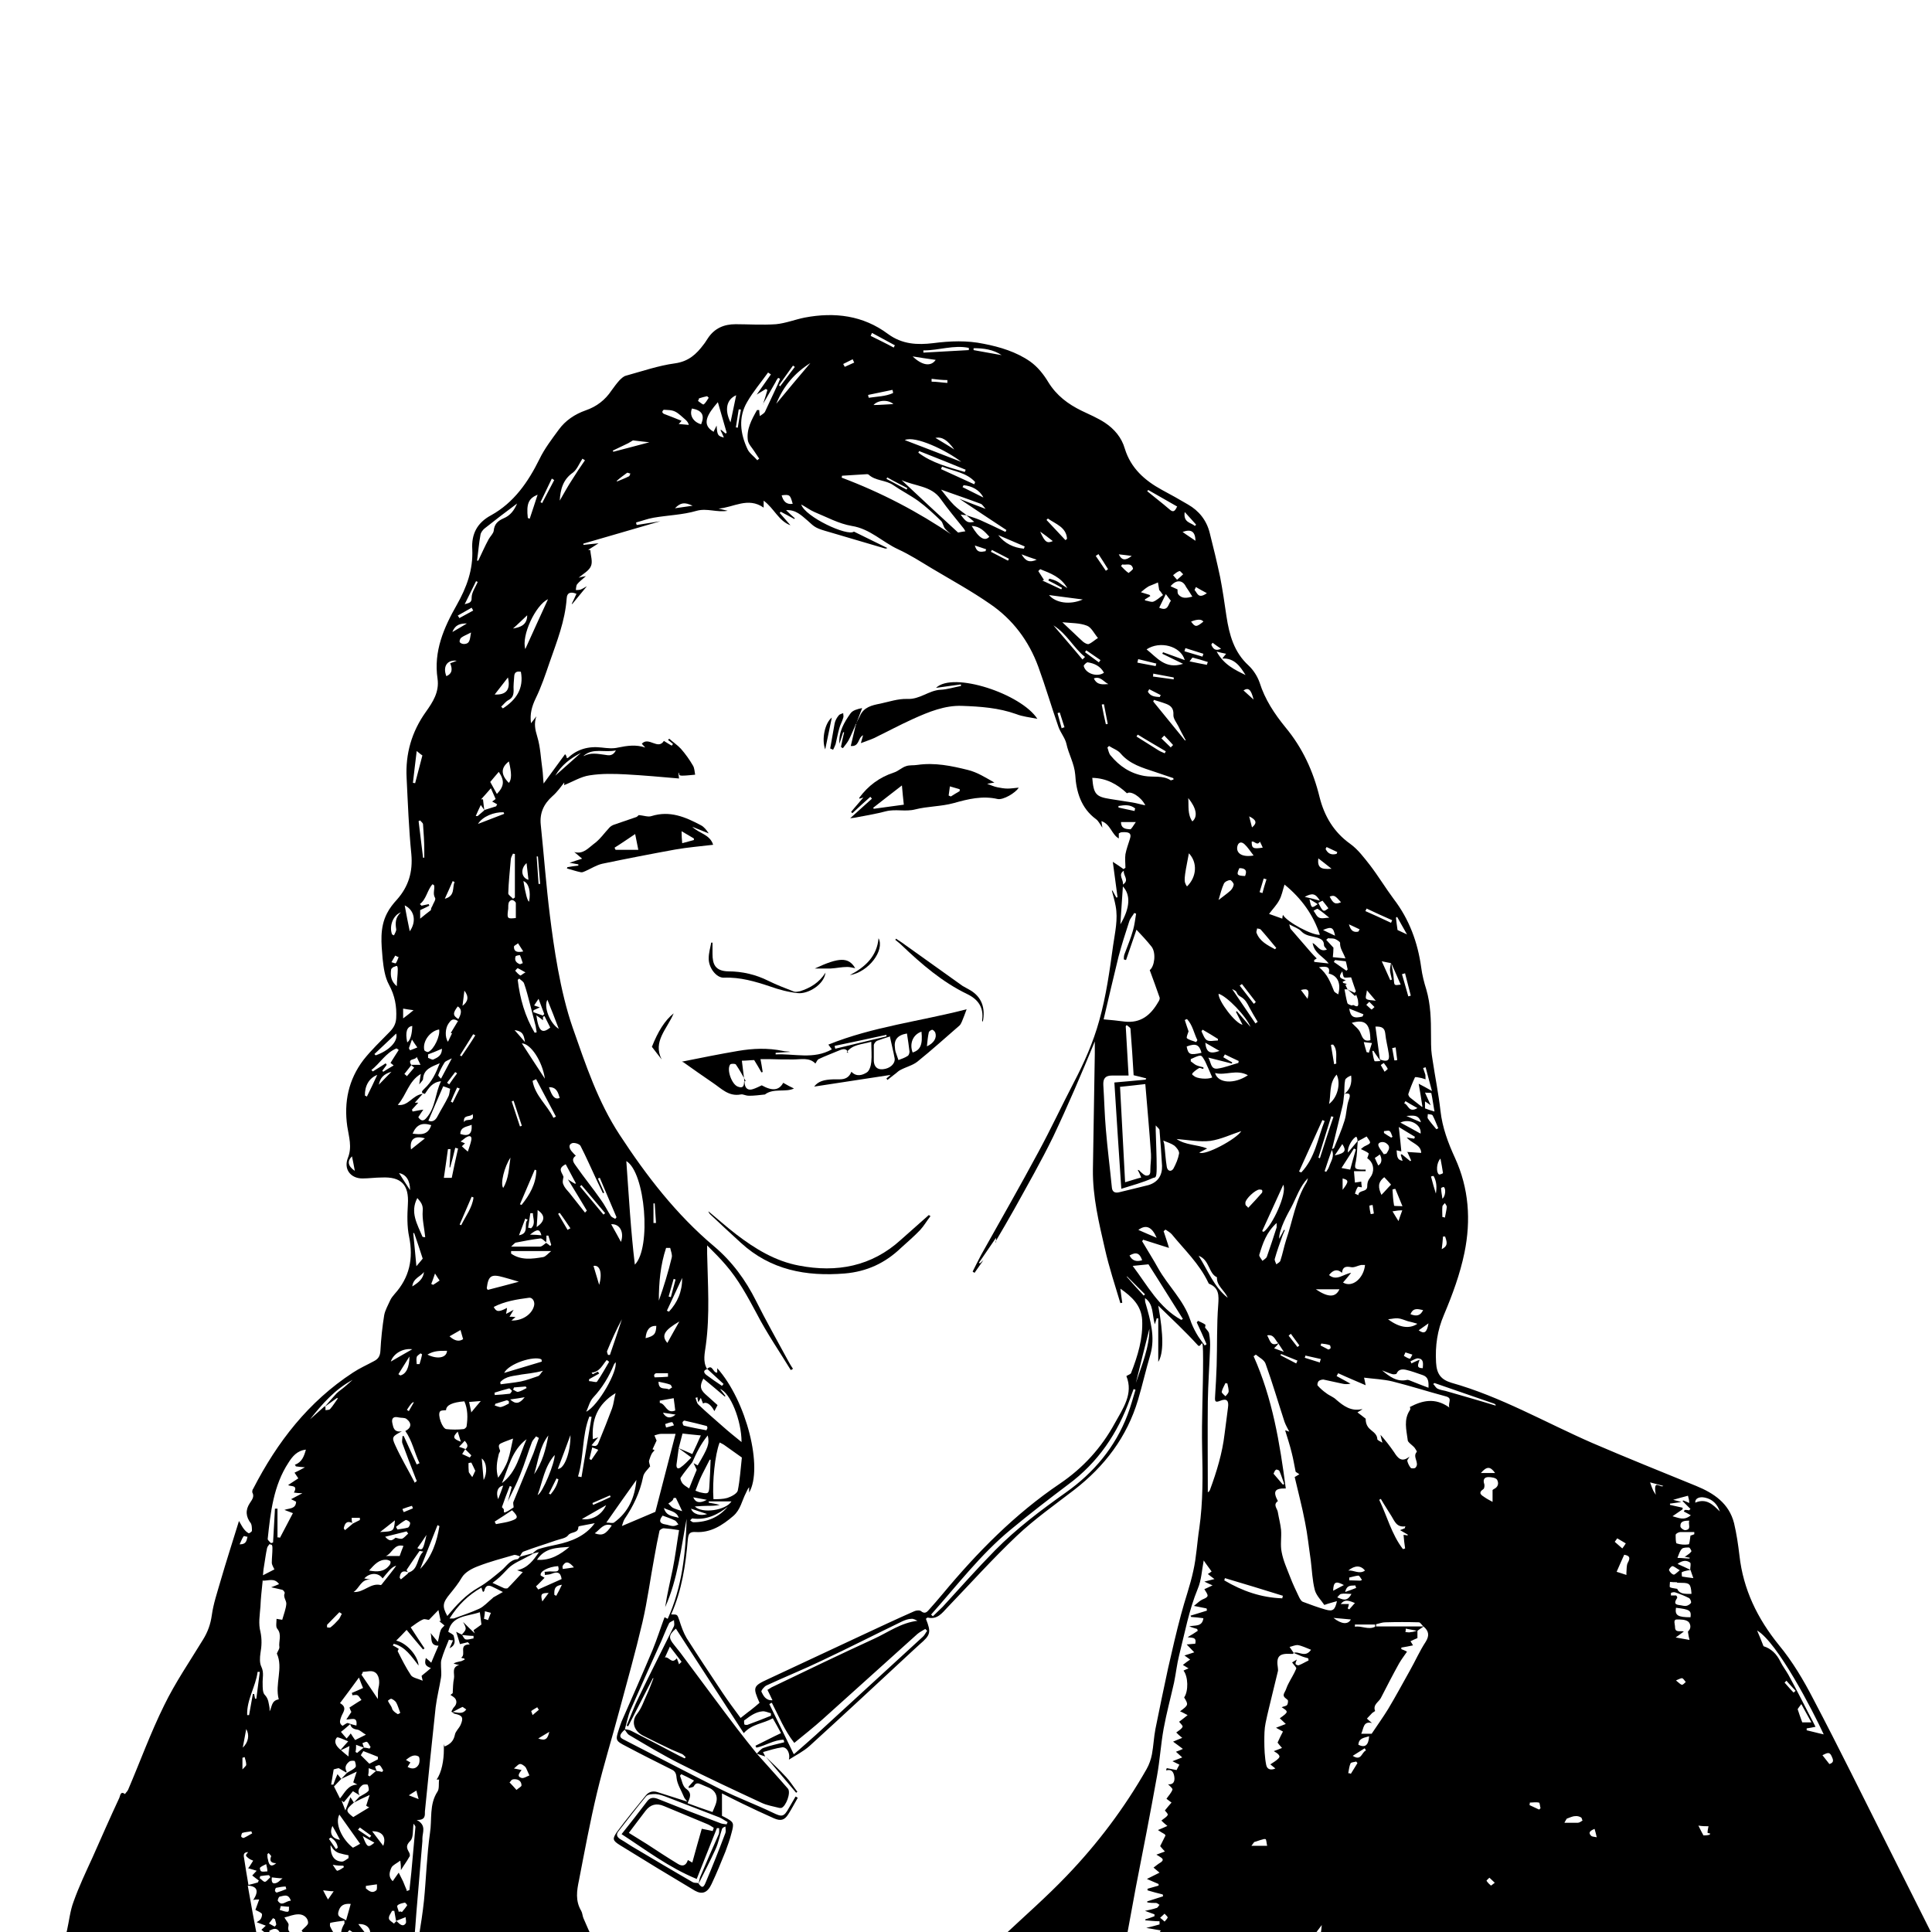 <?xml version="1.0" encoding="UTF-8"?>
<svg id="Layer_1" xmlns="http://www.w3.org/2000/svg" version="1.1" viewBox="0 0 612 612">
  <!-- Generator: Adobe Illustrator 29.0.0, SVG Export Plug-In . SVG Version: 2.1.0 Build 186)  -->
  <g id="Layer_11" data-name="Layer_1">
    <g>
      <path d="M20.2,614.4c.3-.9.8-1.8,1-2.8.7-3.1,1-6.3,2.1-9.2,1.7-4.8,3.9-9.4,6-14,2.8-6.3,5.6-12.7,8.5-18.9.3-.6.3-2.3,1.8-1.2.3-.5.8-.9,1-1.4,3.8-8.9,7.1-18,11.4-26.7,3.5-7.2,8.1-13.9,12.3-20.8,1.5-2.4,2.4-4.9,2.8-7.8.5-3.6,1.7-7.1,2.7-10.6,1.8-6.2,3.8-12.4,5.9-19.2.7,1.2,1.1,2,1.6,2.6.4.5.9,1,1.5,1.3.2,0,1-.5,1-.8,0-.7,0-1.7-.3-2.3q-2.5-3.2-.4-6.4c.7-1.1,1.6-2.1.8-3.5,0-.2,0-.8.3-1.1,7.6-14.8,17.5-27.6,31.6-36.8,2.1-1.4,4.4-2.4,6.6-3.6,1.4-.7,2-1.6,2.1-3.3.2-3.8.6-7.6,1.2-11.3.3-1.6,1.2-3.1,1.9-4.7.3-.7.9-1.4,1.4-2,4.7-5.2,6-11.2,4.6-18.1-.7-3.3-.6-6.9-.4-10.3.4-6.2-2.1-8.8-8.3-8.5-2,0-4.1.3-6.1.3-3.8,0-6-3-4.6-6.5s.3-6.7-.2-10c-1.1-7.7.4-14.8,5.1-21,2.5-3.2,5.5-6,8.3-8.9,1.3-1.3,2-2.6,2.1-4.4.2-3.7-.4-7.1-2.3-10.6-1.3-2.4-1.7-5.4-2-8.2-.4-4.8-1-9.8,1.4-14.4.8-1.6,2-3.1,3.2-4.4,3.6-4.1,5-8.7,4.5-14.3-.8-8-1.1-16.1-1.5-24.2-.4-7.6,1.6-14.6,6.1-20.9,2.2-3.1,4.3-6.3,3.7-10.5-1.3-8.7,2-16.2,6.1-23.4,3.1-5.5,5.2-11.1,4.9-17.6-.3-4.8,1.5-8.4,6-10.8,7.2-4,11.7-10.5,15.3-17.8,1.6-3.3,3.9-6.3,6.1-9.3,2.1-2.9,5.1-4.9,8.5-6.1,3.5-1.2,6.2-3.3,8.2-6.3.8-1.1,1.6-2.2,2.5-3.2.6-.6,1.3-1.3,2.1-1.5,5.1-1.4,10.3-3.2,15.5-3.9,4.3-.6,6.8-2.9,9.1-6,.5-.6.8-1.2,1.3-1.9,2.1-3.2,5.1-4.5,8.8-4.5s8.6.3,12.8,0c3.1-.3,6.1-1.5,9.1-2.1,9.5-1.8,18.5-.7,26.4,5.2,4.5,3.3,9.3,3.5,14.3,2.9,5.4-.7,10.7-.9,16,.2,5.2,1,10.4,2.6,14.7,5.6,2.4,1.7,4.3,4.1,5.8,6.6,2.6,4.2,6.2,6.9,10.5,9,2.5,1.2,5.1,2.3,7.4,3.8,3,2,5.3,4.7,6.3,8.2,1.9,6.2,6.3,10.1,11.8,13.1,2.8,1.5,5.5,3,8.2,4.6,3.5,2,5.9,5,6.9,9,1.2,4.7,2.3,9.3,3.3,14,.8,4.1,1.4,8.3,2,12.4.9,5.9,2.4,11.4,7,15.6,1.5,1.4,2.8,3.4,3.5,5.4,1.7,5.4,4.7,9.9,8.2,14.2,5.4,6.5,8.8,13.9,10.8,22.1,1.5,6,4.5,11.1,9.7,14.8,2.5,1.8,4.4,4.4,6.3,6.8,2.6,3.4,4.9,7.2,7.5,10.7,4.9,6.4,7.6,13.7,8.7,21.7.3,2.3.9,4.7,1.6,6.9,1.4,4.8,1.5,9.6,1.5,14.5s.1,5.3.5,7.9c.8,5.4,1.9,10.7,2.5,16.1.6,5.3,2.4,10.1,4.6,14.9,4.4,9.6,5.1,19.7,3,30-1.4,6.8-3.8,13.3-6.5,19.7-2.1,4.9-2.8,9.8-2.5,15.1.2,3.7,1.6,5.4,4.8,6.4,15.7,4.4,29.8,12.6,44.7,19.1,10.9,4.7,21.9,9.1,32.9,13.6,5.6,2.3,10.4,5.5,12,11.8.8,3.4,1.3,6.8,1.7,10.2,1.2,10.8,5.7,20,12.5,28.4,4.3,5.2,7.8,11.1,10.9,17.1,8.1,15.4,15.7,30.9,23.5,46.4,4.5,9,9.1,18.1,13.6,27.1.4.8.5,1.7.7,2.5h-295.8c.5-.3,1-.5,1.4-.9,6.7-6.3,13.7-12.4,20.1-19.1,9.8-10.2,18.3-21.5,25.3-33.8.8-1.4,1.4-3.1,1.7-4.7.5-2.7.6-5.4,1.1-8,1.3-6.4,2.6-12.8,4-19.2,1.3-5.7,2.6-11.4,4.1-17,1.2-4.6,2.9-9.2,3.9-13.9,1-4.4,1.2-9,1.9-13.5,1.2-8.4,1.1-16.8.9-25.2-.2-9.3.3-18.6.3-27.9s-.5-3.7-1.6-4.8c-4-4.4-8.4-8.5-12.6-12.6,1.7,9.4,1.7,15.1,0,17.8v-13.8h-.5c-.1.5-.3,1-.6,1.9-.9-3.1-.3-6.4-3.1-8.3,0,.6,0,1.2.2,1.7,1.5,5.3,3.1,10.6,1.5,16.2-1.4,4.7-2.5,9.6-3.9,14.3-3.5,11.8-10.6,21.1-20.3,28.6-6.1,4.7-12.5,9.2-18.1,14.5-7.6,7.2-14.7,15.1-22,22.7-1.7,1.8-3.2,3.9-6.2,3.2-.2,0-.4.2-.6.4,1.7,4.3,1.5,5.1-2,8.1-.8.7-1.6,1.5-2.4,2.2-10.8,10-21.6,20.1-32.5,30-1.9,1.7-4.3,2.9-6.5,4.3.5-1.9-.6-4.1-2.2-3.9-2,.3-3.9.9-6,1.5.3.6.5,1,.7,1.4h0c-.9-.3-1.8-.6-2.7-.9.7-.6,1.3-1.5,2.1-1.8,2.2-.8,4.4-1.2,6.6-1.8,0-.3-.1-.6-.2-.8-3,0-5.7,1.9-8.6,2.5-.1-.2-.2-.4-.3-.6,2.7-1.3,5.3-2.7,8.1-4-.9-1.7-1.7-3.1-2.6-4.7-3,1.7-6.5,1.7-9.2,4.7-7.2-11.1-14.4-22.1-21.5-33.1-2.3,2-2.4,2.9-.6,5.1,1.4,1.7,2.7,3.4,4,5.2,5.3,7.1,10.6,14.3,16,21.4,2.1,2.7,4.2,5.4,6.4,8.1,3.2,3.6,6.5,7.2,9.7,10.9,1,1.2-.6,5.6-2.1,6.1-.2,0-.4,0-.6,0-1.9-.5-3.9-.8-5.6-1.6-8.6-4-17.2-8-25.7-12.3-5.6-2.8-10.9-6-16.3-9.2-.7-.4-1-1.3-1.6-1.9.8.2,1.6.2,2.3.6,5.1,2.6,10.1,5.2,15.2,7.9.6.3,1.1.5,1.7.8,0,0,.2-.3.3-.4-.4-.3-.7-.8-1.2-1-1.1-.5-2.2-.9-3.3-1.4-3-1.4-6-2.9-9-4.4-2.8-1.4-3.9-4.4-1.9-6.9,1.5-1.9,2.1-4,3.1-6.1.8-1.7,1.4-3.4,2.1-5.2h-.2c-2.6,5.1-5.2,10.1-7.8,15.2-.2,0-.3,0-.5-.2,1.3-3,2.4-6.1,3.9-9.1,3.6-7.5,7.4-14.9,11.1-22.4.2-.5,0-1.2,0-1.9-.6.4-1.4.6-1.6,1.1-.9,1.8-1.6,3.7-2.4,5.5-3.3,7.3-6.6,14.6-9.8,21.9-.8,1.9-1.2,4.1-1.8,6.2-1.7,1.5-1.9,2.4-.4,3.1,10.3,5.3,20.5,10.6,30.8,15.8,5.4,2.7,11.1,4.8,16.5,7.4,2.9,1.4,3.5,1.4,5.1-1.5.7-1.2,1.4-2.4,2.1-3.6.2,0,.5.3.7.4-1,1.7-1.9,3.5-3,5.2-1.2,1.9-2.4,2.2-4.5,1.3-3.4-1.5-6.8-3.1-10.1-4.7-2.1-1-4.2-2.1-6.4-3.2v7.1s.4.2.8.4c3,1.6,3.1,1.8,2.2,5.1-.5,2-1.2,3.9-1.9,5.8-1.4,3.5-2.8,6.9-4.4,10.3-1.3,2.8-3,3.4-5.3,2.1-7.9-4.7-15.8-9.5-23.7-14.4-2.4-1.5-2.5-2-.9-4.3,2.9-3.9,6-7.7,9.1-11.5.9-1.1,2.2-1.5,3.7-1,3,1,6.1,1.9,9.4,3-.4-.6-.9-1-1.1-1.6-.8-2-2.1-3.9-2.3-6-.1-1.4-.5-2.1-1.6-2.6-4.8-2.4-9.6-4.8-14.3-7.3-3.5-1.8-3.5-1.9-2.3-5.6.3-.8.5-1.6.8-2.3,3.3-7.5,6.6-15,9.8-22.6,1.4-3.4,2.5-6.9,3.8-10.4.1,0,.6.3,1,.5,4.6-10.2,5.7-20.8,6-31.7-1.8,9.4-2.8,19.1-6.8,28,.6-4.1,1.6-8.1,2.4-12.1.8-4,1.3-8.1,2-12.3-1.8-.3-3.4-.5-4.9-.6-.4,0-1.2.5-1.3.8-.6,2.7-1.1,5.4-1.6,8.2-1.3,6.9-2.2,13.9-3.8,20.8-2.2,9.4-4.8,18.6-7.3,27.9-2.3,8.7-5,17.3-7.1,26.1-2.2,9.2-3.9,18.4-5.7,27.7-.7,3.3-1.2,6.5.7,9.7.4.7.4,1.6.7,2.3,1,2.4,2.1,4.8,3.2,7.1h-75.1c.3-.5.8-1.3.7-1.3-.9-.7-1.9-1.4-2.9-2-.2.2-.3.3-.5.5.6,1,1.2,1.9,1.8,2.9H20.2v-.4ZM115.3,553.6c.6,0,1.2.2,1.8.3,0-.2.2-.3.3-.5-.4-.5-.6-1.2-1.1-1.6-.3-.2-1,.2-1.5.4.2.5.3.9.5,1.4-.7-.2-1.4-.5-2.5-.9,0,.8,0,1.5-.2,2.3.2,0,.4.2.5.3.7-.6,1.4-1.2,2.1-1.7h0ZM119.3,561c.6,0,1.2.2,1.8.3,0-.2.2-.3.3-.5-.4-.5-.6-1.2-1.1-1.6-.3-.2-1,.2-1.5.4.2.5.3.9.5,1.4-.7-.2-1.4-.5-2.5-.9,0,.8,0,1.5-.2,2.3l.5.3c.7-.6,1.4-1.2,2.1-1.8h0ZM111.6,482.7c.8-.4,1.6-.8,2.4-1.2,0-.2,0-.5,0-.7h-2.6c0,.5,0,1.1.2,1.6-1.9-.8-2.4.3-2.7,1.7,0,.2.3.4.4.6.8-.7,1.6-1.3,2.4-2ZM130.2,337.3h3c-.5-1.1-.8-1.6-1.2-2.5-.5,1.2-3.1.3-1.7,2.6-.7.9-1.5,1.9-2.2,2.8.3.2.6.5.8.7.8-.9,1.5-1.8,2.3-2.7-.4-.3-.7-.6-1-.9h0ZM147.4,459.1c1-.8.8-1.6-.2-2.7-.6.7-1.2,1.3-1.8,1.9.7.2,1.4.5,2,.7l-1,1.6c.8.4,1.6.7,2.4,1.1.2-.2.4-.5.5-.7-.7-.7-1.3-1.3-2-2h.1ZM404.9,425.7c-.3.4-.7.8-1.3,1.4,1.3.5,2.5.9,3.6,1.3h-.4c-.6-1-1.3-1.9-1.9-2.9-1-1-1.3-2.9-3.5-2.5.9,1.6,1.1,3.6,3.5,2.5v.2ZM440.7,305c.3,1.7.7,3.4.8,5.1.2,2.1,0,2.1,2.2,1.8-1-2.3-2-4.6-3-6.8-.9-.2-1.8-.3-3-.6,1,2.3,1.9,4.1,2.7,6l.5-.2c-.2-1-.5-2-.6-2.9,0-.8.2-1.6.3-2.3h.1ZM535.4,497.3c0-.8.3-2,0-2.3-1.1-.8-2.4-.8-4,.4,1.6.7,2.8,1.3,4.1,1.9-.9.2-1.9.3-2.7.7-.2,0,0,1.4,0,1.4,1,.2,2.1.3,3.6.5-.4-1.2-.7-1.9-.9-2.6h0ZM109.7,561.5c-.7-.4-1.4-.8-2.4-1.4-.2,0-.9.2-1.6.4-.3,1.6-.5,3.2-.8,4.8.2,0,.4,0,.7,0,.4-1.1.8-2.2,1.3-3.3.3.4.8,1,1.2,1.5-.9.9-1.7,1.8-2.3,2.4.7,1.5,1.3,2.5,1.9,3.8,1.5-1.8,2.5-4.3,5.5-4.4-.5-.3-1-.5-1.3-.7.3-1.1.7-2.1,1.1-3.4-1.9.9-3.4,1.6-4.9,2.3.6-.6,1.2-1.3,1.8-1.9.9-.6,2-1,2.7-1.8.3-.3,0-1.4-.2-1.9,0-.2-1.2-.2-1.6,0-1.1.8-1.8,1.9-1,3.3h0ZM103.1,445.6c0,.4,0,.7,0,1.1.5-.1,1.2,0,1.5-.4.9-1,1.6-2.2,2.4-3.3l-.2-.2c-1.3.9-2.6,1.9-3.9,2.8,1.2-1.4,2.4-2.8,3.7-4.2.8-.8,1.8-1.4,2.7-2.2.8-.7,1.6-1.4,2.4-2.1-5.6,3-9.6,7.6-13.5,12.5,1.6-1.4,3.1-2.8,4.7-4.2v.2ZM114,569.1c.9-.6,2-1,2.7-1.8.3-.3,0-1.4-.2-1.9,0-.2-1.2-.2-1.6,0-1.1.8-1.8,1.9-1,3.3-.7-.5-1.5-.9-2.1-1.3-.8,1-1.9,2.3-2.9,3.5-.2-.2-.5-.4-.7-.5.3.8.7,1.7,1.2,3.1.7-1.7,1.1-2.9,1.6-4.2.3.5.7,1.1,1.1,1.7-2.7,2.3-2.7,2.7-.2,4.6,1.7-1,3.4-2.1,5.1-3.1-.3,0-.8-.4-1-.5.3-1.1.7-2.1,1.1-3.4-2,.9-3.5,1.6-5,2.4.6-.7,1.3-1.3,1.9-2h0ZM129.2,498.2c3.5-.9,2.7-4.7,4.9-6.7-.8-.1-1.2-.3-1.2-.2-1.4,2-2.8,4-4.1,6,0,.1.2.5.4.7-1.9-.7-2.4.3-2.6,1.7,0,.2.3.4.4.6.8-.7,1.6-1.3,2.4-2h-.2ZM427.1,313.4h-1.2c.3,1.5.5,2.9.9,4.3.1.4.8.6,1.3.8.2,0,.6-.2.7-.1,1.7,1,1.5-.3,1.4-1.2,0-.7-.4-1.4-.6-2.1l-.4.4c-.7-.7-1.5-1.3-2.2-2,.7.3,1.4.7,2.1,1,.1-.2.3-.3.4-.5-.5-1.5-1.1-3.1-1.5-4.4-1,0-1.8.2-2.2,0-.4-.3-.4-1.2-.6-1.9-1.2,1.7-1,2.1,1.1,2.8-.3.2-.7.3-1,.5.1.2.2.4.3.4.4.1.7.2,1.1.3-.2,0-.4.2-.5.3.3.6.5,1.1.8,1.7v-.3ZM153.4,256.6c1.3-.4,2.5-.8,3.8-1.2,0-.2.2-.4.3-.6-.5-.3-1-.6-1.6-.9.5-.3.8-.6,1.1-.8-.5-1.1-.9-2.1-1.5-3.4-1.2,1.4-2.2,2.5-3.1,3.5h.6c.1,1.2.3,2.3.4,3.4-.3-.5-.7-1-1.1-1.6-.6,1.3-1.1,2.3-1.6,3.5h.6c.7-.6,1.4-1.2,2.1-1.8h0ZM173,393.5c-.6-.4-1.2-1.2-1.8-1.2-2.6.3-5.1.8-7.7,1.3-.4,0-.8.6-1.6,1.3h9.1c.7,0,1.3-.7,2-1.2.4.3.9.6,1.3,1,.1-.1.2-.3.3-.4-.3-1-.6-1.9-.9-2.9h-.6c0,.7,0,1.5-.1,2.2h0ZM219.7,463.5c.5.2.9.5,1.3.7,3.3-5.6,3.8-6.8,3.2-9.5-2.3,2.8-3.6,5.6-4.9,8.5-1.2,1.6-2.6,3.2-3.7,4.9-.2.3.2,1.3.6,1.8.5.6,1.2,1,2.1,1.6.9-2.2,1.7-4.3,2.4-5.9-.4-.9-.7-1.5-1-2.1h0ZM425.8,346.6c1.9-1.5,2.5-3.4,2.2-5.9-.8.3-1.7.8-1.9,1.4-.3,1.5-.2,3-.3,4.5-.2,1.2-.2,2.4-.5,3.6-1.1,4.7-2.3,9.3-3.4,14-.8,2.3-1.6,4.6-2.3,6.8l.5.2c.3-.5.7-1,.9-1.6.6-1.8,1.9-3.4.8-5.5.3-.2.7-.3.8-.5,1.1-2.8,2.4-5.6,3.3-8.6.7-2.2.6-4.6,1.4-6.7.7-1.9,0-2.1-1.5-1.8h0ZM214.9,458.7c1.4.6,2.8,1.2,4.4,1.9.9-1.9,1.8-3.8,2.7-5.9-2.2-.2-4-.4-5.8-.6-.4,1.6-.8,3.1-1.2,4.6-.2,1.7-.5,3.5-.7,5.2-.1,1,.3,1.6,1.2,1,1.3-.9,2.4-2.1,3.5-3.2-1.5-1.1-2.8-2.1-4.1-3h0ZM160.9,475.5c.4-1.5.8-3,1.2-4.5l-.6-.3c-.9,2.2-1.7,4.4-2.5,6.7,0,.1.4.4.6.7,0,1.1,0,1.2.8.8.9-.4,1.6-1,2.3-1.4,0-.7-.3-1.4,0-1.9,2.1-5.1,4.2-10.2,6.3-15.3.6-1.6,1.1-3.2,1.7-4.8-.3-.2-.6-.3-.9-.5-.4.6-1,1.1-1.3,1.8-1.3,3.4-2.3,6.9-3.7,10.3-1.1,2.8-2.5,5.5-3.8,8.2v.2ZM111,546.1c.6.2,1.2.3,1.9.5.4-3-1.5-1.9-3.2-1.9.7-1,1.1-1.7,1.6-2.4-.2-.4-.4-.8-.6-1.4,1.3-.8,2.4-1.6,3.8-2.4-.5-.6-.8-1.3-1.3-1.5-.4-.2-1.1,0-1.6,0,0-.2,0-.5-.2-.7,1.2-.5,2.5-1.1,3.6-1.6-.4-.9-.8-2-1.3-3.3-2,2.8-4,5.4-6,8.1,2.5,1.4.9,2.9.4,4.3-.3,1-.9,2,.4,2.9.5-.3,1-.7,1.5-.9.3,0,.7.2,1,.3-1,.8-1.9,1.7-3,2.5.7.9,1.3,1.5,1.8,2.1.5-.6.9-1,1.3-1.6.5.8.9,1.4,1.4,2.1,1-.5,2-1,3.4-1.7-1.2-.7-1.9-1.5-2.7-1.6-1.4-.2-2.1-.7-2.3-2h0ZM169,491.8c.5-.4,1-.9,1.6-1.1,1.9-.6,3.8-1,5.7-1.4,4.7-1,9.1-2.7,12.1-6.8-1.6.3-3.1.6-4.7.9-.2,0-.5.2-.5.3,0,2.1-2.3,1.4-3.2,2.6-.7,1-2.6,1.2-4,1.7-3.4,1.2-6.8,2.2-10.2,3.5-.5.2-.8,1-1.1,1.5-.7-.2-1.4-.6-2-.4-3.8,1.1-7.6,2.1-11.2,3.5-1.9.7-4.2,1.9-5.2,3.6-1.1,1.9-2.4,3.5-3.7,5.1-2.4,2.9-2.6,4-.9,7.1,2.9-3.5,5.9-6.8,10-9.1,2.6-1.5,4.8-3.4,7.1-5.3,1.6-1.3,2.7-3.4,5.1-3.6.3,0,.5-.5.8-.8,1.5-.4,3-.8,4.5-1.2-.6.4-1.2.8-1.9,1.1-2.1,1.2-4.6,2.1-6.3,3.8-1.2,1.2-2.3,2.5-3.7,3.6-.4.3-.8.6-1.3,1,1.4.6,2.5,1.2,3.7,1.7.3.1.9.1,1.1,0,1.6-1.6,3.1-3.3,4.8-5.1-.7-.2-1.1-.4-1.8-.6,3.4-.7,5.2-3.2,6.9-5.7-.6.1-1.2.2-1.8.4v-.3ZM306.1,163.2c1.4.5,2.9.9,4.3,1.5,2.7,1.2,5.4,2.5,8.1,3.8.1-.2.2-.4.3-.6-4.9-3.2-9.8-6.5-14.9-9.9,2.7,1.1,5.2,2,8.3,3.2-.7-.8-1-1.4-1.5-1.6-4-1.5-8.1-2.9-12.6-4.5,1.5,1.9,2.7,3.5,4.1,4.9,1.2,1.2,2.7,2.2,4,3.2-.6,0-1.2-.1-1.9-.2,1.8,2.5,2.3,2.7,4.3,2.3-.8-.7-1.7-1.4-2.5-2.1h0ZM132.5,349.3c-.7.7-1.3,1.5-2,2.2l.2.6c1.2-.2,2.4-.5,3.4-.6-.5.7-1.1,1.6-1.6,2.4.9,1.3,1.7,1.3,2.6.2,2.9-3.3,2.7-7.7,4.6-11.6-2.8.3-3.9,2.2-5.1,4-1.6-.3-.8-1-.2-1.6,2.4-2.2,3.7-5,4.9-8.1-2.5,1.1-5.1,1.8-5.3,5,0,.4-.5.8-1.2,1.7.2-1.4.3-2.2.5-3.3-3.9,2.3-4.5,6.6-7.3,9.8,3.4.5,4.6-3.1,7.9-3.5-1.1,1.2-1.7,1.9-2.5,2.8h1.2,0ZM430,361.4v-.5c-.1-.3-.3-.9-.4-.8-1,.3-2.9,3.2-2.6,5,1.2-1.5,2.2-2.6,3.1-3.7-.2,2.2-.2,4.4-.6,6.5-.5,2.2-.4,2.5,1.8,2.6h1.3v.5h-3.7c.1,1.2.2,2.4.3,3.6.7-.1,1.3-.2,2-.3,0,.5.1,1.1.2,1.8-.5,0-1.2-.3-1.3-.1-.4.6-.7,1.4-.9,2.1,0,0,.7.3,1.1.5,0-1.8,2.8-.8,2.8-2.8s.8-2.4,1.4-3.5c1-2,.4-4.3-1.4-5.4.2-.6.6-1.5.4-1.6-.6-.5-1.4-.8-2.4-1.3.3-.3.6-.5,1-.8.7-.4,1.9-.8,1.9-1.3s-.8-1.4-1.1-1.9c-1.2.7-2,1.1-2.8,1.5h0ZM241.7,128c.5-1.5,1-3,1.4-4.5-.2,0-.3-.2-.5-.3-.8.5-1.6,1-2.9,1.8,1.7-2.4,3.1-4.4,4.5-6.4-.3-.2-.6-.4-.9-.6-2.2,3.1-4.7,6-6.6,9.3-2.9,4.9-2.2,10.1.1,15,.6,1.3,2.1,2.3,3.1,3.5.2-.2.4-.4.6-.5-.5-.8-1.1-1.6-1.6-2.4-.7-1.1-1.8-2.2-2-3.4-.5-3.5,1.2-6.6,2.9-9.6h.7c0,.6.1,1.3.2,1.9.5-.4,1.3-.8,1.6-1.3,1.2-2.5,2.3-5,3.5-7.5.5-1,.9-2,1.3-3l-.6-.3c-.3.4-.6.8-.8,1.3-1.4,2.4-2.7,4.8-4.1,7.1h.1ZM221.4,596.8c.9,1.2,1.4,1.3,2.1-.4,2.2-5.2,4.3-10.5,6.3-15.8.2-.6,0-1.3,0-2-.7.2-1,.5-1.1.8-.7,2.1-1.1,4.3-2,6.3-1.7,3.7-3.6,7.4-5.4,11,.2-.9.3-1.8.7-2.6,1.8-4.3,3.7-8.6,5.6-12.9.3-.6.2-1.4.2-2.1h-.7c-2.1,5.2-4.2,10.6-6.4,16.1-8.8-3.6-16.1-9.2-23.8-14.2,2.9-3.6,5.5-7,8.1-10.4.9-1.2,1.9-1.3,3.3-.8,6.7,2.7,13.4,5.3,20.1,7.8.6.2,1.2.2,1.8.3,0-.2.2-.5.3-.7-.9-.5-1.7-1.1-2.6-1.5-5.4-2.1-10.8-4.2-16.3-6.3-1.3-.5-2.6-1-3.9-1.1-1,0-2.5,0-3.1.8-3,3.6-5.8,7.3-8.7,11-.8,1-.5,1.8.6,2.5,1.6.9,3.1,2,4.7,2.9,6.1,3.6,12.1,7.2,18.2,10.7.5.3,1.2.2,1.8.3l.2.3ZM449,516.6c-1.2-.2-2.5-.5-3.7-.7,0,.4,0,.7-.1,1.1.6,0,1.2.2,1.7,0,.7,0,1.4-.3,2.1-.5v2.4c-.7.3-1.4.6-2.2,1,.3.5.6.9.8,1.3-1.3.3-2.5.5-3.7.7v.5c.5.2,1.1.4,1.8.8-.9,1.3-1.8,2.5-2.5,3.7-2,3.6-3.9,7.3-5.8,11-.7,1.3-2.6,2.1-1.8,4.1,0,0-.6.4-.9.6-.6.6-1.1,1.2-1.7,1.8.5.5,1,.9,1.6,1.4-2.8-.7-2.6,1.7-3.4,3.4h3.3c1.8-2.7,3.6-5.2,5.2-7.8,2.4-4,4.6-8.1,6.9-12.2,1.7-3,3.1-6.2,5-9.1,1.2-1.9,1.1-3.4-.7-4.9-.5-.4-.9-1.2-1.4-1.3-3.6-.1-7.1-.1-10.7,0-1,0-1.9.4-2.9.6v.7h15.1c-.7.5-1.4.9-2,1.4h0ZM409.6,523.9c-.3,0-.5,0-.8,0-3.6-.2-4.6.8-4,4.5,0,.3.1.7,0,1-.6,2.5-1.2,5-1.8,7.4-.7,3-1.5,6-2.1,9-.4,1.9-.4,3.9-.4,5.9s.1,5,.6,7.4c.3,1.5,1.6,1.7,2.9,1.1-.5-.4-1-.8-1.6-1.3.9-.6,1.8-1.1,2.5-1.8s.3-1,.1-1.3c-.3-.4-.9-.7-1.5-1.1,1-.4,1.7-.6,2.6-1-.7-.8-1.3-1.5-1.4-1.7.6-1.3,1.1-2.4,1.7-3.5-.8-.4-1.4-.8-2.2-1.2,1.1-.4,2-.8,3.1-1.2-.8-.8-1.4-1.3-1.9-1.8,2.8-2,2.8-2.1.6-3.5.6-.3,1.3-.3,1.7-.7.3-.4.4-1.4.2-1.6-.7-.7-1.8-1-1-2.4.5-.8.7-1.8,1.2-2.7.8-1.6,1.8-3.1,2.5-4.8.2-.4-.8-1.2-1.3-2,.5-.3,1-.6,1.5-.9-.2.6-.5,1-.4,1.4,0,.2.8.5,1,.4,1.1-.4,2-1,3.1-1.5,0-.2,0-.4-.1-.7-.7-.2-1.5-.4-2.2-.7-.8-.3-1.6-.7-2.4-1,1.6-.7,3.6,1.7,5.5-1-1.6-.6-2.9-1.3-4.3-1.5-.8,0-1.6.4-2.5.6.4.6.9,1.3,1.3,1.9l-.2.3ZM143,542.1c.3-.4.4-.9.8-1.3,1.1-1.1,1-2.5-.2-3.3-.3-.2-.6-.4-.9-.6.4-.3.7-.6.7-.5.1-1.8.1-3.3.4-4.7.3-1.5-.9-3.6,1.7-4.3-.6,0-1.2-.3-1.8-.4.6-.5,1.3-.5,1.9-.7.6,0,1.1-.4,1.6-.6,0,0-.1-.3-.2-.4-.3,0-.6,0-.9-.2,1.7-1.1-1-4.2,2.7-4.2-.2-.2-.4-.5-.6-.7-1,.2-1.9.5-2.5.6-.4-1.3-.8-2.7-1.2-3.9.5.3,1.2.6,1.8.9.4.5.7,1.4,1.2,1.5.8.2,1.7-.2,2.5-.3v-.8c-1.3,0-2.6-.2-3.8-.3.5-.6,1.2-1.2,1.3-1.9.1-.6-.4-1.4-.8-2.2,1.4,1.4,2.5,2.5,3.7,3.6-.1-.3-.3-.7-.4-1,.8-.6,1.6-1.1,2.5-1.8-.1-1-.3-2.3-.5-3.9-4.1,1.4-8.9,1-10,6.2.8.5,1.5.8,1.7,1.2.4,1.5.8,3-1.3,4,.4-.9.7-1.5,1.1-2.5-.8,0-1.3-.2-1.3-.2-.9,2.2-1.7,4.1-2.3,6.1-.3.8-.2,1.6-.2,2.5s.2,2.3,0,3.4c-.5,3.1-1.3,6.2-1.7,9.4-1.2,11-2.3,22-3.4,33,0,1.3.2,2.8-2.6,2.7,3.2,1.7,1.8,3.9,1.8,5.9v.8c-.6,7.5-1.3,15.1-1.9,22.6-.2,2.7-.4,5.5-.7,8.9.8-.7,1.4-.9,1.5-1.3.6-3.7,1.2-7.5,1.6-11.3.7-7.1.9-14.4,1.9-21.4.7-4.4-.3-9.1,2.4-13.2.6-.9.3-2.5.5-3.8h-.8c1.6-2.2,2.3-6.1,2.3-9.4s0-1,.3-1.1c1.7-.7,2.8-1.7,3.2-3.7.2-1.1,1.3-2,1.8-3.1,1-2.3.6-3-1.7-3.5-.4,0-.7-.4-1-.6,1.5,0,3.2,1,4.5-.8-.6-.4-1.1-.8-1.2-.8-1.3.6-2.3,1.2-3.3,1.7l-.2-.3ZM315.5,393.6v-1.5c-2,2.9-3.7,5.4-5.4,7.9,0,0,.2.2.3.2.4-.3.7-.7,1.1-1-.9,1.3-1.9,2.7-2.8,4l-.6-.4c.9-1.8,1.8-3.6,2.7-5.3,6.1-10.9,12.3-21.7,18.2-32.7,3.9-7.2,7.3-14.5,11.1-21.8,3.3-6.3,6.2-12.8,8.1-19.7,2.2-7.8,3.3-15.8,4.4-23.8.6-4.2,1.6-8.3.8-12.5-.3-1.7-.8-3.3-1.2-4.9h.2c.4.7.8,1.5,1.2,2.2.1,0,.3,0,.4-.1-.5-3.7-1-7.3-1.5-11.2,1.3.8,2.4,1.6,3.4,2.3.2-.1.4-.3.6-.4,0-1.4-.2-2.9,0-4.3.3-1.6.9-3.2,1.4-4.8.7-2-.5-2.2-1.9-2.2s-1,.2-1.6.4v1.6c-2.3-1.3-2.6-4.5-5.5-5.5.1.9.2,1.4.3,2.1-.7-1-1.2-2.1-2-2.7-4.8-3.5-6.3-8.8-6.6-14.1-.3-3.6-2.1-6.5-2.8-9.8-.4-1.8-1.8-3.4-2.5-5.3-2.2-6.3-4.1-12.8-6.4-19.1-3-8.2-8.1-15-15.3-19.9-5.9-4.1-12.3-7.6-18.5-11.3-3.5-2.1-6.9-4.3-10.6-6-5-2.3-8.9-6.5-14.7-7.4-4.1-.7-7.9-2.8-11.8-4.4-1.4-.6-2.7-1.6-4.2-2.4,1.2,3.9,14.6,10.2,16.7,8.6,3.7,1.8,7.1,3.5,10.6,5.2-.4.2-.7.2-.9.1-5.8-1.7-11.6-3.4-17.3-5.1-4.6-1.3-4.7-1.5-7.1-3.7-1.9-1.6-3.7-3.5-6.8-3.3,1,1,1.9,1.8,2.8,2.6l-.2.2c-1.4-.8-2.8-1.5-4.3-2.3-.1.1-.2.3-.3.4,1.1,1.3,2.3,2.6,3.4,3.9-3.8-1.4-5.2-5.4-8.5-7.8v2.2c-5-3.5-9.6,0-14.3.3.8.2,1.7.4,2.9.7-3.5.6-6.5-.9-9.8,0-4.4,1.3-9.1,1.4-13.7,2.2-1.8.3-3.6,1-5.5,1.5,0,.3.1.6.2.8,2.3-.4,4.7-.7,7.5-1.2-8.5,2.5-16.5,4.8-24.4,7.1v.4c1.6-.2,3.2-.3,4.8-.5-1.1.7-2.2,1.4-3.3,2.1.2,0,.5,0,.7.1.1,1.7.8,3.6.2,5-.6,1.5-2.4,2.4-3.9,3.7.7-.2,1.2-.3,2.3-.5-1.2,1.1-2.1,1.7-2.8,2.6-.3.4-.3,1.2-.4,1.8.5,0,1,0,1.4-.1.6-.2,1.2-.6,2.1-1.1-1.7,2.1-3.2,3.9-4.6,5.6h-.2c.5-1,1-2.1,1.5-3.2-1.7-.7-3-.5-3.1,1.5-.5,7.1-3.1,13.6-5.4,20.2-1.3,3.8-2.6,7.7-4.4,11.4-1.2,2.5-1.9,4.9-1.5,7.9.7-.9,1.2-1.5,1.7-2.2-.8,2.3-.4,4.2.3,6.5,1,3.3,1.1,6.8,1.6,10.2.2,1.4.2,2.8.4,4.6,2.4-3.3,4.6-6.3,6.8-9.3.5.6.5.9.5,1.2h.4c2.9-2.8,6.6-3.8,10.7-3.3,1.7.2,3.6.4,5.2,0,2.9-.6,5.7-1,8.6,0-.4-.4-.7-.8-1.1-1.2,2.2-2.4,5.1,2.1,7-.9,1,.6,1.7,1.1,2.5,1.5.1-.2.2-.3.4-.5-.5-.4-1-.9-1.6-1.3l.4-.4c1.2,1.1,2.6,2,3.7,3.2,1.4,1.6,2.7,3.4,3.8,5.3.5.8.5,1.9.7,2.9-1.4.1-2.7.3-4.1.3s-.7-.6-1.2-1c0,.6.1,1,.2,1.9-5.8-.5-11.3-1-16.8-1.3-3.8-.2-7.7-.3-11.5.3-2.8.4-5.3,2-8.1,3.1,0-.3.1-.8,0-.8-1,1.3-2.2,3-3.7,4.3-2.8,2.5-4.1,5.4-3.7,9.1,1,9.6,1.7,19.2,2.9,28.8s3.2,23.9,7.2,35.4c4.1,11.7,8,23.5,14.9,34,8.5,13,17.9,25.2,29.9,35.3,5.7,4.8,10,10.7,13.3,17.3,3.1,6.2,6.5,12.2,9.8,18.3.6,1.1,1.2,2.2,1.9,3.2-.2.1-.5.3-.7.4-3.6-5.9-7.6-11.7-10.8-17.9-2.9-5.4-5.8-10.8-9.8-15.4-1.7-2-3.6-3.9-5.9-6.2v2.6c.2,9.6.9,19.3-.4,28.9-.3,2.5-1.1,5.2.4,7.7-1.4.4-1,1.2-.3,1.8,1.6,1.2,3.3,2.4,5,3.5.2-.2.3-.4.5-.6-1.7-1.6-3.5-3.2-5.2-4.8,1.8-1.6,1.8,1.4,3.2,1.2v-1.4c9.3,10.4,14.6,31.7,10.1,39.4v-1.7c-.5.6-.7,1.2-1,1.8-1.3,2.5-1.7,5.3-4,7.3-3.5,3-7.2,5.4-12,5.1-1.8-.1-2.2.5-2.4,2.2-.7,8.2-1.9,16.3-5.3,23.9,2.1,0,1.9,0,2.6,1.9.6,1.9,1.3,3.9,2.3,5.6,3.7,5.8,7.5,11.5,11.3,17.2,1.8,2.7,3.8,5.4,5.8,8.1,1.2-.9,2.1-1.7,3.1-2.4,1-.8,2-1.6,2.9-2.4-2.2-5-2.1-5.3,2.9-7.6,9.7-4.5,19.4-9.1,29.1-13.6,5.6-2.6,11.3-5.3,17-7.8.6-.3,1.8-.4,2.2,0,1.1.9,1.8.3,2.4-.4,1.5-1.7,3.1-3.5,4.5-5.2,10.9-13.1,22.8-25.2,37-34.8,7.4-5,13.2-11.4,17.4-19.1,2.6-4.7,6-9.4,3.7-15,.6-.4,1.4-.6,1.5-1,2.1-5.4,3.8-10.9,3.5-16.8-.3-4.6-3.2-7.3-6.9-9.9.2,1.7.4,3.1.6,4.5-.2,0-.4,0-.6.1-1.7-5.7-3.6-11.4-4.9-17.2-1.9-8.3-3.9-16.5-3.8-25.1.2-12.2.4-24.4.6-36.7v-3.9c-4.2,10.2-8.5,20.3-13.2,30.2-3.8,7.8-8.1,15.3-12.3,22.9-1.9,3.4-3.9,6.8-5.9,10.2v.4ZM368.9,581c-.7-.4-1.4-.8-2.1-1.3,1-.4,1.9-.8,3-1.3-.9-.7-1.4-1.2-1.9-1.7.8-.7,1.7-1.1,2-1.8.2-.3-.8-1.2-.9-1.4.7-.9,1.4-1.7,2.1-2.5-.7-.5-1.3-1-1.6-1.2.6-.9,1.5-1.8,1.9-2.9.1-.4-.9-1.2-1.4-1.7,1.6.2,2.2-.8,2-2.3-.2-1.4-.7-2.6-2.6-2.1,0-.2.1-.5.2-.7,1,.2,2,.4,3.1.6.2-.5.6-1.1.9-1.7-.8-.4-1.4-.7-2.2-1.1,1.1-.4,2-.8,3.1-1.2-.8-.7-1.3-1.2-2-1.8.8-.3,1.4-.5,2.2-.9-1.1-.8-2.1-1.6-3.1-2.3,1-.4,1.8-.8,2.9-1.2-.9-.7-1.4-1.2-1.9-1.7.8-.6,1.7-1.1,2-1.8.2-.3-.8-1.2-1.1-1.6.8-.6,1.6-1.2,2.7-2.1-1-.5-1.6-.9-2.4-1.2,2.7-2,2.7-2.1,1.3-4.4,1.4-2,1.3-6.6-.2-8.5.4-.2.8-.4,1.6-.7-.8-.5-1.3-.8-1.8-1.1.9-.7,1.5-1.2,2.3-1.7-.8-.6-1.4-1-1.8-1.3,1.1-.3,2.1-.7,3.1-1-.8-.8-1.6-1.7-2.4-2.5.7,0,1.7-.2,2.7-.2.6-2.3-1.2-1.8-2.4-2.1,1.2-.7,2.2-1.3,3.2-2,0-.2-.1-.4-.2-.6-.8-.2-1.6-.5-2.5-.8,1.7-.5,4.1.3,4.5-2.6-1.3-.2-2.6-.3-3.9-.4,0-.1-.1-.3-.2-.4l5.2-1.6c0-.2,0-.5-.1-.7-1.2-.2-2.3-.5-4-.8.9-.7,1.5-1.3,2.1-1.7.7-.5,1.9-.7,2.2-1.4.2-.5-.6-1.5-1-2.2.6-.3,1.4-.6,2.6-1.2-1.1-.5-1.8-.8-2.6-1.2,1.1-.3,2-.5,3.2-.8-.9-.7-1.5-1.1-2.1-1.6.5-.3.9-.6,1.2-.8-.9-1.3-1.8-2.4-2.5-3.5-.6,3-.7,6.2-1.9,9-2.8,6.8-4.1,14-5.9,21.1-.7,2.8-1,5.7-1.6,8.6-1.1,4.9-2.4,9.7-3.3,14.6-.9,5-1.2,10.1-2.1,15-2.1,11.7-4.4,23.5-6.7,35.2-1,5.4-2,10.9-3,16.3h7.8v-.3c-.5-.2-1-.4-1.8-.7,1.7-.4,3.7.7,4.9-1.6-1.6-.3-3-.5-4.6-.8,1.6-.4,2.9-.7,4.2-1.1v-1c-1.6,0-3.1-.2-4.5-.3v-.3c1-.3,1.9-.6,2.9-1v-.6c-.9-.3-1.9-.7-3-1.1,1.3-.3,2.5-.5,3.6-.9.4,0,.7-.7,1-1-.4-.2-.7-.6-1.1-.6-.9,0-1.9,0-2.8-.2v-.3c1.7-.5,3.3-1.1,5-1.6,0-.2,0-.4-.1-.6-1.6-.4-3.2-.8-4.8-1.3v-.5c1.2-.3,2.3-.7,3.5-1v-.5c-1.2-.5-2.3-1-3.7-1.6,1.4-.7,2.6-1.3,4-2-.8-.7-1.3-1.1-1.9-1.6.8-.6,1.5-1.2,2.2-1.6.9-.6,1-1.1,0-1.7-.4-.3-.8-.5-1.3-.8,1-.4,1.7-.6,2.7-1-.7-.8-1.3-1.4-1.5-1.7l1.7-3.4-.3-.4ZM381.8,420.6c.4.6,1.1,1.2,1.2,1.8.3,1.6.4,3.2.3,4.8-.2,5.6-.6,11.1-.7,16.7-.1,9.6,0,19.2,0,28.8.4-.2.6-.5.7-.8,2.1-5.7,3.9-11.6,4.6-17.6.4-2.8.7-5.6,1.1-8.5.3-2.1-.4-2.9-2.4-2.1-1.7.7-1.8.2-1.7-1.3.2-3.3.4-6.5.5-9.8.2-6.4,0-12.9.5-19.3.2-2.9.3-5.3-2.8-6.6-.2,0-.3-.3-.4-.5-2.8-5.9-7.5-10.3-11.5-15.2-.5-.6-1.3-1-2-1.5-.2.2-.4.3-.6.5.6,1.9,1.3,3.8,1.7,5.3-2.6-.8-5.4-1.7-8.2-2.6l-.3.5c1.7,2.9,3.5,5.7,5.1,8.6,3.1,5.5,8,10,10.1,16.2.5,1.5,1.2,3,2,4.4.7,1.3,1.7,2.5,2.6,3.8.2-.1.4-.2.6-.4-1-2.3-2-4.6-3.1-6.9.1-.2.3-.3.4-.5.8.4,1.6.7,2.3,1.2.1,0,0,.7-.1,1.1h0ZM459.1,445.9c-.5-1.7,1.2-3-1.2-3.6-5.6-1.5-11.2-3.3-16.8-4.7-2.9-.7-5.9-.8-9-1.2.2,1.1.4,1.7.5,2.4-3-1.3-5.9-2.5-8.7-3.8-.2.3-.3.6-.5.9,1.5.8,2.9,1.6,4.4,2.4-.9.2-1.8.2-2.6,0-2-.4-4-.9-6-1.3-.5,0-1.2.2-1.5.5s-.5,1.2-.3,1.4c.8.9,1.7,1.7,2.7,2.4,1,.8,2.3,1.2,3.2,2.1,2.3,2,4.7,3.7,8,3h.3c-.5.3-.9.6-1.6,1,1,.7,1.8,1.4,2.6,2,0,1,.2,1.9.8,2.7,1,1.3,2.8,1.8,2.9,3.8,0,.3.8.6,1.6,1.1-.3-1.2-.5-1.8-.6-2.5,1.6,1.8,3,3.6,4.3,5.5,1.2,1.9,2.4,3.4,4.9,1.4-.3.6-.8,1.1-.7,1.4.2.8.6,1.6,1.1,2.2.2.2,1.3.2,1.5-.1,1.4-1.5-1.1-3.4.4-5,.1-.1-.4-.9-.7-1.3-.4-.5-1-.9-1.5-1.4s-.7-.7-.7-1.2c-.4-3.1-1.3-6.3.7-9.3.3-.4,0-1,0-1,4-2.1,7.9-3,12.3,0l.2.2ZM410.1,467.9c.7-.4,1.1-.7,1.5-.9-.3-.2-.6-.4-.9-.6-.1,0-.3-.2-.3-.3-.4-1.9-.7-3.9-1.2-5.8-.6-2.5-1.4-4.9-2.1-7.2.3,0,.9.3,1.3.4-.5-1-1.1-2-1.5-3.1-2-6.1-3.8-12.3-6-18.4-.4-1.2-2-2-3.1-2.9-.2.2-.5.4-.7.5,6,13.4,8.3,27.5,10.2,41.9-3.6-.1-4.1,1-2.5,4-1.7,1.2-.1,2.4,0,3.6.3,1.8.8,3.6,1,5.5.2,2.4-.3,4.8.2,7.1.5,2.7,1.7,5.3,2.7,7.9.8,2.1,1.8,4.2,2.8,6.3.3.6.7,1.3,1.2,1.5,2.4.9,4.8,1.8,7.3,2.5,2.2.6,2.9.1,3.5-2.7-1.4.4-2.6.7-4,1.2-.9-1.4-2.5-2.9-3-4.7-.8-3.1-.9-6.3-1.3-9.5-.6-4-1-8.1-1.8-12-.9-4.8-2.2-9.6-3.3-14.4h0ZM359.9,289.4c-.2,0-.4-.1-.6-.2-.5.9-1.3,1.7-1.6,2.7-1.2,3.7-2.4,7.4-3.4,11.2-1.6,6.5-3.1,13-4.7,19.8,2.3.2,4.4.4,6.6.7,5.1.6,8.3-2,10.7-6.2.3-.4.6-1.1.4-1.5-1-2.8-2-5.7-3.1-8.6,1.5-1.1,2.1-5.4.6-7.4-1.5-1.9-3.2-3.7-4.8-5.4-1.1,3.2-2.2,6.4-3.3,9.6-.2,0-.5-.1-.7-.2,0-.6,0-1.3.3-1.9.9-2.4,1.9-4.8,2.6-7.3.5-1.7.7-3.6,1-5.4h0ZM225.8,579.9c.1-.3.2-.6.3-.9-.7-.4-1.3-.9-2.1-1.2-4.6-1.9-9.1-3.8-13.7-5.7q-3.5-1.5-5.8,1.5c-1.7,2.2-3.4,4.5-5.3,7,2.1,1.3,4,2.5,5.8,3.6,3.2,2.1,6.4,4.2,9.7,6.2,1.4.9,2.6.7,3.2-1.2.5.3.9.5,1.4.8,1-3.7,2-7.2,3-10.7.9.2,2.1.4,3.4.7h.1ZM354.8,344.3c.5,10.1,1.1,20,1.6,30.2,2.1-.6,3.5-1.1,5.1-1.5-.4-1-.7-1.7-1.1-2.4.6,0,.7.5.9.6.6.5,1.2,1.2,1.9,1.2,1.2,0,1.2-.9,1.2-1.9,0-1.6.3-3.3.2-4.9-.5-7.5-1.2-14.9-1.8-22.2-2.6.3-5.2.6-8.2.9h.2ZM83.2,500.8c-.3,2.9-.6,5.5-.7,8.1-.2,2.7-.7,5.4,0,8,.5,2.4.4,4.5,0,6.8-.2,1.4-.3,3.1.3,4.3.9,1.9.3,3.6.4,5.4,0,1.2,0,2.7.6,3.4,1.3,1.3,1.3,2.8,1.6,4.3,0,.3,0,.7,0,1,.8-1.4.5-3.4,2.9-3.8-1.3-4.9,1.5-9.9-.6-14.5.3-.8.8-1.4.8-2-.3-1.9.9-4-.7-5.9-.5-.6-.2-2-.2-3.1.2,0,.9.2,1.8.3.5-1.8,1.2-3.5,1.3-5.1,0-1.1-1.1-2.1-.5-3.4,0-.2-.4-.9-.8-1-1.1-.3-2.3-.5-3.5-.8.8-.3,1.6-.6,2.5-1-1.5-2.1-3.4-1-5.2-1.1h-.1ZM355.2,376.6c-.8-11.6-1.5-22.7-2.2-33.7,3.6-.3,6.7-.6,9.9-.9l.2-.4c-1.4-.4-2.8-.7-4-1-.3-5-.6-9.8-1-14.7,0-.4-.8-.8-1.2-1.2-.1.1-.2.3-.3.4.3,5.1.6,10.2.9,15.6h-5.3c-2.1,0-2.8,1-2.7,3,.3,4.7.4,9.4.8,14,.5,6.1,1.3,12.3,1.9,18.4.1,1.3.8,1.9,2.2,1.6,3.2-.8,6.3-1.5,9.4-2.3,3-.9,4.4-3.1,4.3-6.1-.2-3.8-.5-7.5-.8-11.3,0-.4-.6-.8-1.2-1.5v1.7c.1,3.9.3,7.7.3,11.6s-.5,3-1.3,3.4c-3.1,1.4-6.5,2.3-10,3.4h.1ZM206,464.4c-.7,1-2.1,2.1-2.3,3.5-1,4.9-3.1,9.2-5.8,13.2-.4.6-.6,1.4-.9,2.3,3.6-1.5,6.8-2.9,10.6-4.5,2-7.6,4.1-16,6.4-24.7h-4.5c-.8,0-1.5.3-2.2.5.3.6.5,1.3.7,1.6-.5,1.1-.9,1.9-1.3,2.8.8.2.7.3.1.9-.6.7-.9,1.8-1.2,2.7-.1.5.2,1,.3,1.7h0ZM138.9,510c-1.2,1.2-2.1,2.2-3,3.1-.4.1-1.3-.4-1.9-.1-1.4.6-2.6,1.6-3.9,2.5,1.5,2.3,2.9,4.5,4.4,6.7-.2,0-.3.2-.5.3-1.7-2-3.4-4-5.2-6.2-1.2,1.3-2.2,2.3-3.3,3.4,3.3.7,6.9,4.8,7.1,7.9-2.3-2.9-4.2-6-7.9-6.9,0,.2-.2.4-.3.5.6.3,1.3.7,1.9,1.1,0,.2-.4.6-.3.8,1.3,2.6,2.6,5.2,4.2,7.6.6.8,2.1,1,3.7,1.7-.3-1.2-.4-1.6-.3-1.6,1.1-.9,2-1.6,2.9-2.4-1.8-.7-2.1-1.3-1.6-3.2.6.5,1.2,1,1.7,1.5.8-1.9,1.5-3.6,2.3-5.4-2.9,0-2-2.5-2.5-4,.7.9,1.5,1.8,2.3,2.8.4-1.5.5-2.7.9-3.7.2-.6.8-1,1.2-1.5-.6-.5-1.1-.9-1.7-1.4h.5c-.2-1-.4-1.9-.7-3.4h0ZM93,479.4c-1-.4-1.9-.7-2.9-1.1,1.5-.6,3.6-.2,3.7-2.6-.5-.3-1-.5-1.6-.8,1.1-.6,2.1-1.1,3.6-1.9-1.3,0-2-.1-2.7-.2,1.5-2.6-1.3-1.8-1.8-2.4,1.1-.7,2.1-1.4,3.2-2.1-.4-.6-.8-1.2-1.2-1.8.9-.4,1.8-.9,3.3-1.7-1.4-.1-2.2-.2-2.9-.3,0-.2-.2-.3-.3-.5,2.2-.8,2.9-2.6,3.5-4.8-2.8.3-4.3,2.2-5.5,4.1-4.8,7.3-5.7,15.8-6.6,24.2,0,.4.7.9,1,1.3.2,0,.5-.1.7-.2.2-3.6.4-7.1.6-10.7h.8v9.1c.3,0,.5,0,.8.1,1.3-2.5,2.7-5.1,4.2-8v.3ZM295,511.5l.5.5c1-1,2.1-2,3.1-3,5.5-6,10.9-12.1,16.6-17.9,6.8-6.9,14.5-12.7,22.4-18.3,8.9-6.3,15.7-14.4,19.6-24.7,1-2.6,1.7-5.3,2.5-7.9-.2,0-.4-.1-.6-.2-.4,1-.7,2-1.1,3-3.9,11-10.2,20.3-19.7,27.3-6.1,4.6-12.2,9.3-18.1,14.2-9.6,7.9-17.1,17.8-25.3,27h.1ZM251.6,555.6c2.5-2.2,4.7-4.1,6.8-6,11.3-10.4,22.6-20.7,33.9-31.1.6-.5.9-1.3,1.4-1.9-.2-.2-.4-.4-.6-.6-.8.5-1.8,1-2.5,1.6l-30,27c-2.8,2.5-5.8,4.9-9,7.5-3.2-4.1-4.9-8.5-7.1-12.7-.3,0-.5.3-.8.4,2.5,5.1,5,10.2,7.7,15.8h.2ZM301.8,169.7c-.8-.7-1.7-1.4-2.4-2.2-.6-.7-.7-1.9-1.3-2.5-2.3-2.2-4.6-4.4-7.2-6.3-2.5-1.8-5.3-3.2-7.9-5-2.4-1.7-5.7-1.3-7.9-3.4,0,0-.3-.1-.4-.1-2.7.2-5.3.3-8,.5,0,.2,0,.4-.1.6,12.5,4.7,24.2,10.8,35.2,18.3h0ZM227.9,457.1c-1.4,3.7-2.3,12.1-1.9,17.8,1.5,0,3,0,4.4-.4,1.2-.4,3-1.3,3.3-2.3.7-3.4.9-7,1.3-10.5-1.7-1.2-3.5-2.5-5.2-3.7-.5-.4-1.1-.7-1.7-1h-.2ZM201.1,400.6c5.3-5.3,3.3-29.3-2.7-32.8.8,11.1,1.4,22,2.7,32.8ZM221,442.6l-.7.2c.3.7.4,1.6.9,2.1,2.5,2.4,5.1,4.6,7.7,6.9,1.9,1.7,3.9,3.3,6,5,0-6.9-3.6-15.7-6.8-16.8.6.8,1.2,1.5,1.7,2.2,0,0-.1.1-.2.2-2.2-1.9-4.5-3.8-6.8-5.7-1.2,2.3-1,3.4.6,4.9,1.3,1.2,2.6,2.3,3.9,3.5-.4.8-.7,1.3-1,1.9-1.1-2.1-2.5-3.1-3.6-2.4-.2-.5-.4-1-.7-1.8-.3.6-.5.9-.8,1.4-.2-.7-.2-1.1-.3-1.5h.1ZM406.9,280.2c-.6,1.9-.9,3.6-1.7,5-.8,1.5-2,2.7-3.2,4.3,1.4.5,2.8,1,4.2,1.5,0-.5.1-.8.2-1.2,1.3,2.3,9.4,6.6,11.7,6.3-2.1-6.3-5.8-11.5-11.2-15.9h0ZM191.4,377.8c-.1,0-.3.1-.4.2-.7-1.4-1.3-2.8-2-4.2-1.7-3.6-3.3-7.3-5.1-10.8-.3-.6-1.8-1.1-2.6-.9-1.3.4-1,1.6-.3,2.5.4.5.9,1,1.4,1.5-1.7,1.2-.5,2.4.1,3.3,2.5,3.6,5.3,7,7.8,10.6,1.2,1.6,2.1,3.5,3.2,5.2.3.4.9.6,1.4.9.1-.2.3-.4.4-.5-1.8-4.2-3.5-8.3-5.3-12.5-.2,0-.4.2-.6.2l2,4.5h0ZM285.5,152c6.3,5.9,12.3,11.5,18,16.7.9-.2,1.6-.3,2.3-.4-.2-.3-.4-.8-.7-1.1-2.4-3-4.9-6-7.1-9.1-3-4.3-8.1-4-12.6-6.1h.1ZM374.2,418.1c.2-.1.3-.2.5-.3-3.7-5.8-7.3-11.7-10.9-17.3-1.8.2-3.3.3-5,.5,4.7,6.2,8.3,13.2,15.4,17.1h0ZM290.8,513.5c-.7-.3-1.4-.8-2.1-.7-1,0-2,.4-2.9.8-8.5,4.1-16.9,8.4-25.4,12.4-5.8,2.8-11.8,5.2-17.6,7.9-.7.3-1.8,1.7-1.6,2,.6,1.2,1.3,2.8,3.5,2.7-.6-1.3-1.1-2.3-1.6-3.3.4-.2.8-.5,1.3-.8,10.8-5.2,21.6-10.4,32.5-15.4,4.4-2,8.5-5.1,13.9-5.7h0ZM141.3,446.7c-.8.1-1.6,0-1.9.4-.9,1,.7,5.5,2,5.6,1.8.2,3.6.2,5.4,0,.4,0,1-.6,1-.9.4-2.7.4-5.4-.7-7.9-3.8.3-5.7,1.2-5.8,2.7h0ZM219.8,564c-1.5-.8-2.7-1.4-4-2-.1.2-.3.3-.4.5.6,1.4.8,3.3,1.9,4.1,2,1.4,1.3,2.8.5,4.6,2.7,1,5.2,1.9,7.9,2.8.5-1.3,1-2.2,1.2-3.1.5-1.9-.3-3.6-2.1-4.5-.9-.4-1.9-.8-2.8-1.2-.9-.4-1.6-.5-2.2.6-.2.4-1,.4-1.6.6,0,0,0-.3-.1-.4.5-.6,1-1.1,1.7-1.9h0ZM131.3,469.7c.2-.2.5-.3.7-.5,0-.4-.3-.7-.4-1.1-1.4-3.6-2.8-7.2-4.1-10.8-.3-.7,0-1.6,0-2.4h.4l4.1,9c.3-.1.6-.3.9-.4-1.6-3.3-2.3-7.1-4.5-10.2,1.8-.9,2.2-2.4.4-3.8-.6-.5-1.7-.3-2.5-.5-1.6-.4-2.4.2-2,1.9.3,1.3.5,2.9,3,2.5-3,1.6-3.3,1.8-2.1,4.4,1.8,4,4.1,7.8,6.1,11.7v.2ZM346,246.4c.4,5.2,1.2,6,5.7,6.7,2.3.4,4.7.7,7,1.1,1.3.2,2.5.6,4.1.9-1.4-2.8-4.7-4.7-5.8-3.8-3.1-2.9-6.5-4.8-11-4.9h0ZM156.1,506.1c.7-.4,1.8-1,3.2-1.8-1.4-.7-2.3-1.2-3.2-1.6-1.5-.8-2.3-.4-2.7,1.2,0,.2-.3.3-.4.4-.2-.4-.3-.8-.5-1.4-4.2,2.4-7.4,5.5-10.1,9.8h1.3c2.7-1,5.5-1.9,8.1-3.1,1.5-.7,2.7-2.1,4.4-3.5h-.1ZM128.8,599c.3,0,.6-.2.9-.3.2-1.9.4-3.7.6-5.6.4-4.8.9-9.6,1.3-14.4,0-.3-.4-.7-.6-1-.3,2.1,0,4.4-1,5.4-1.5,1.5-1.2,2.3-.4,3.7.2.4.4,1.1,0,1.5-.7,1.3-1.7,2.6-2.6,4.1,0-.8,0-1.6-.2-3-1.2.9-2.4,1.4-2.8,2.2-.6,1.3-1.1,2.9.4,4.3.6-.8,1-1.5,1.9-2.7.6,1.2,1,2,1.4,2.8.4,1,.8,2,1.2,2.9h-.2ZM162.1,418.3c3.2.1,6.2-1.8,7-4.4.5-1.4-.3-3-1.6-2.8-3.8.5-7.6,1.1-11.1,2.9.8,1.6,1.6,1.7,4.2.3,0,.6-.2,1.2-.3,1.9.8-.4,1.4-.7,2.4-1.3-.6,1-.9,1.5-1.3,2.2.7,0,1.1,0,1.9.1-.5.4-.8.7-1.3,1.1h.1ZM187.3,457.8c2,.8,2.1-.5,2.5-1.3,1.4-3.4,2.8-6.9,4.1-10.4.5-1.4.6-2.9,1.1-4.8-5.9,3.6-7.6,8.5-7.2,14.6.5-.2.9-.3,1.7-.6-.9,1-1.4,1.7-2.1,2.5h-.1ZM558.7,521.5c2.3.7,4.1,2.4,5.3,4.9.7,1.4,1.7,2.7,2.5,4.1,2.3,4.2,4.5,8.5,6.7,12.8.7,1.3,1.3,2.5,1.9,3.7-1.1.2-1.9.4-2.8.5v.6c1.8.4,3.5.9,5.4,1.3-3.5-7.6-14.7-29.2-21.1-32.9.7,1.6,1.3,3.1,2,4.9h0ZM406.7,389.6c.1,0,.2,0,.3.1-.2.5-.5,1-.7,1.6-.9,2.5-1.8,5-2.5,7.5-.1.5.3,1.1.5,1.7.5-.4,1.2-.7,1.3-1.2.7-2.1,1.1-4.3,1.8-6.5,2.1-6.1,3-12.7,6.5-18.3.2-.4.3-.9.4-1.3-2.6,2.7-3.6,6.1-5.3,9.3-1,1.8-3.9,7-3.8,9.9.6-1.1,1.1-1.9,1.5-2.8h0ZM371.7,247v-.5c-2-.7-3.9-1.3-5.9-2-3.9-1.3-7.9-2.4-10.8-5.8-.9-1.1-2.5-1.6-3.7-2.4-.2.2-.3.3-.5.5.3.8.4,1.8,1,2.5,2.8,3.4,6.2,5.7,10.7,6.5,2.8.5,5.8-.3,8.4,1.4.1,0,.4-.2.7-.2h0ZM95.5,611.6c.8-.9,2.1-1.8,2.1-2.5,0-1.5-1.3-2.7-3-2.7s-2.8.6-4.5,1c.6,1.1,1.5,1.9,1.3,2.5-.5,2.4.9,2.6,2.6,2.5,0,.6.2,1.1.3,1.4h7.7c-.9-.9-1.8-1.6-2.9-1.8-.9,0-1.9.4-2.8.6-.3-.4-.6-.9-.8-1.1h0ZM374.8,210.3c-2.5-1.2-4.5-2.2-6.6-3.2,0-.2.2-.3.2-.5,2.2.8,4.4,1.6,6.9,2.5-1.3-4.5-7.9-6.2-12.1-3.4,3.3,2.6,5.9,6.4,11.5,4.6h.1ZM420.4,300.9c-.4-.6-1-1-1-1.5,0-1.5-.9-2-2.2-2.4-1.7-.5-3.6-.5-5-2-.8-.9-2.2-1.3-3.8-2.2.3,1,.3,1.3.4,1.4,2.1,2.5,4.3,4.9,6.4,7.4.6.7,1.3,1.4,1.9,2,0,0-.4.3-.8.5v.6l4.6.5c-1.7-2.2-4.6-3.2-5.1-6.5,1.6.8,2.2,3,4.5,2.1h.1ZM336.4,197c2.6,2.4,4.6,4.4,6.7,6.3.5.4,1.4.9,1.8.7,1-.4,1.9-1.3,2.9-1.9-1.2-1.4-2.1-3.4-3.5-3.9-2.3-.9-4.9-.8-7.9-1.1h0ZM445.7,364.9c1.8.1,3.1.2,4.5.3-.1-2.7-3.1-3-4.6-4.9.9.2,1.7.3,2.4.4,0-.2.2-.4.2-.6-1.6-1-3.2-1.9-5.1-3.1.3,2.8.6,5.3.8,7.7-.4,0-.8-.2-1.5-.3.2,1.5-.1,3,1.9,3.3-.2-.7-.4-1.3-.6-1.9.1,0,.2-.1.3-.2.9.7,1.8,1.5,2.7,2.2.1,0,.2-.1.3-.2-.3-.7-.6-1.4-1.3-2.9v.2ZM226.1,136.6c.3-.5.5-1,.9-1.8.2,3.1.4,3.3,2.3,3.8-.3-.8-.7-1.6-1.1-2.4h.3c.4.4.9.7,1.3,1.1.1,0,.3-.1.4-.2-.9-3.1-1.8-6.3-2.8-9.7-3.3,3.8-5.4,7.1-1.3,9.4v-.2ZM151,177.6h.5c1.1-2.3,2.1-4.6,3.3-6.8.5-.9,1.5-1.8,1.6-2.7.2-2.1,1.3-3.1,3.1-3.9,2.2-.9,3.4-2.6,4.3-4.7-3.5,2.6-6.9,5.2-10.3,7.9-.6.5-1.2,1.3-1.3,2-.5,2.7-.7,5.5-1.1,8.3h-.1ZM78.5,597.4c1,5.7,2,11.2,3.1,16.9,1.1-.3,2.1-.5,3-.8,0-.2.2-.4.3-.6-.8-.6-1.5-1.1-2.1-1.6.3-.3.9-.8,1.4-1.3-.9-.3-1.7-.7-2.9-1.1.4-.3.9-.5,1.2-.9.3-.4.5-1,.5-1.5s-.5-.6-.9-.9c-.5-.3-1.1-.5-1.2-.6.5-1.4.8-2.2,1.2-3.3-.9,0-1.4,0-1.9.2,1.9-2.9,1.3-4.4-1.7-4.6h0ZM452.5,439.6c.1-2.1-.1-3.4-1.8-4-1.8-.6-3.6-1.3-5.4-1.7-1.1-.2-2.3-.2-2.9,1.2,0,.2-.9.3-1.3.2-1.1-.3-2.2-.8-3.3-1.2,2.3,1.9,4.7,3.8,8,3,.4,0,.8.2,1.3.4,1.7.7,3.3,1.3,5.4,2.1h0ZM393.2,358.3c-3.1,1-6.4,2.6-9.8,3.1-3.4.4-7-.3-10.7-.6,2.9,2,6.4,1.7,9.7,3-1,.5-1.7.9-2.5,1.3,1.8,1.1,11.8-4.3,13.3-6.8ZM425.5,406.3c2.9,1.7,6.5-1.4,6.9-5.6h-1.2c-1.1.2-2.2.9-3.2.7-1.6-.3-2.7-.2-2.9,1.8-1.4-1.3-2.8-1-4.1.7,2.4,2,4.5-.3,7-.7-1,1.2-1.7,2.1-2.6,3.1h.1ZM192,482.3c1.2,0,2,.3,2.5,0,4.6-3.3,6.6-8,7.1-13.5-3.1,4.3-6.1,8.6-9.6,13.6h0ZM450.6,350.7c-.4-2.5-.7-4.7-1.2-7.4,1.5.8,2.7,1.4,4.2,2.3-.7-2.7-1.4-5.1-2-7.5-.3,0-.5.2-.8.2.2.7.5,1.4.7,2.1.1.5,0,1,.1,1.5-.4-.1-.9-.3-1.3-.4-.7-.1-2-.5-2.1-.2-.8,1.7-1.5,3.5-2.1,5.3,0,.3.3.9.6,1.1,1.1.9,2.3,1.8,3.7,2.9h.2ZM212.2,395.3h-1.2c-1.8,5.4-2.3,11-2.3,16.7,1.6-4.5,3-9.1,4.1-13.7.2-.9-.3-2-.5-3h-.1ZM162.5,455.7c-1.2.5-2.6.9-3.8,1.5-1.1.5-.6,1.4-.3,2.3.1.3-.3.7-.4,1.1-.6,2.4-1,4.9-.2,7.5,1.3-1.8,2.4-3.6,3.1-5.6.7-2,1-4.1,1.6-6.7h0ZM169.4,327.1c.2,0,.4,0,.6-.1-.1-.6-.2-1.3-.3-1.9-.6-2.4-1.2-4.7-1.8-7-.6-2.2-1.1-4.4-1.9-6.6-.2-.6-1-1-1.5-1.5-.2.1-.3.2-.5.4.7,5.9,2.3,11.6,5.4,16.8h0ZM445,484.1c0-.2.1-.4.2-.6-2.8.4-3.4-1.6-4.4-3.2-1.1-1.8-2.3-3.6-3.4-5.5-.2.1-.3.2-.5.3,2.5,5.2,3.9,10.9,7.5,15.6.2,0,.4-.1.7-.2-.2-1.4-.4-2.9-.5-4.3.3,0,.8.1,1.3.2v-.3c-.7-.4-1.4-.8-2.4-1.4.7-.3,1.1-.4,1.5-.6h0ZM185.4,384l.5-.5c-1.9-3.2-3.8-6.3-6-9.9,1.1.7,1.7,1.1,2.3,1.4l.2-.2c-1.1-2-2.1-4-3.2-6-2.8,1.4-1.1,2.6-.7,4-.2.9-.4,1.8,0,2.5.4,1,1.2,1.8,1.9,2.6,1.6,2.1,3.3,4.1,4.9,6.2h.1ZM437.1,335.6c3.2,1.2,3-.5,2.8-1.9-.3-2.1-.9-4.2-1.1-6.4-.2-1.6-1-2.2-3.1-2.1.5,3.7,1,7.3,1.4,10.4h0ZM112.1,504.3c3.2.2,5.3-3,8.5-2.2.2,0,.5-.4.7-.7,1.6-2,3.2-4,4.2-5.4-1.4.2-2.8,2.2-4.3,4-1.3-1.9-4-1.9-5.8,0,.7.1,1.4.3,2.1.4-3.1-.4-3.6,2.7-5.5,3.9h.1ZM368.5,361.3c.1.4.2.8.3,1.1.3,2.4.4,4.8.8,7.2.2,1.4,1.4,1.7,2.1.6.8-1.5,1.5-3.1,1.8-4.8.1-.8-.8-1.9-1.5-2.5-1-.7-2.3-1.1-3.5-1.6h0ZM406.2,506.3c0-.3.1-.5.2-.8-6.1-1.9-12.3-3.8-18.4-5.6,0,.2-.1.5-.2.7,5.7,3.4,11.8,5.5,18.4,5.7h0ZM159,469.8c4.7-3.5,5.6-9,7.8-13.9-4.7,3.5-5.7,9-7.8,13.9ZM381.2,338.2v.4c-.4,0-1-.4-1.3-.3-.7.4-1.4.9-2,1.5s0,.8.3,1c.8.9,4.4,1.2,5.8.5-.7-1.6-1.4-3.3-2.2-5-.4-.7-1-1.9-1.5-1.9-1,0-2.1.7-3.1,1.1v.7c.6.4,1.1.9,1.7,1.2.7.3,1.5.5,2.3.7h0ZM166.4,205.6c2.4-5.4,4.8-10.5,7.2-15.8-4,1.9-8.5,11.6-7.2,15.8ZM114.1,584.1c-2.3-3.2-4.3-6.1-6.6-9.3-1.5,2.8.8,7.8,4.3,10.5.6-.3,1.2-.6,2.2-1.2h0ZM396.2,325.5c-1.3-3.5-7.6-10-10.2-10.7-.1,2.3,5.4,9.5,7.6,9.8-.7-1.4-1.4-2.7-2.1-4.1.1,0,.2-.1.3-.2,1.5,1.7,2.9,3.4,4.4,5.1h0ZM169.7,502.4c.3.4.5.7.8,1.1,2.5-1.1,4.9-2.2,7.4-3.3-.3-2.2-1.4-2.4-3.1-1.7-.7.3-1.5.3-2.2.4,0-.3,0-.7-.1-1,.8,0,1.6-.2,2.3-.1,1.3,0,2.6.3,2-1.7-3.1.2-6,1.7-5.5,3,.4.2.9.5,1.2.7-1,1-1.8,1.9-2.7,2.7h0ZM135.7,355c1.2.5,2.2,0,2.9-1.4,1.1-2.1,2.4-4.1,3.4-6.2.4-.7.4-1.7.6-2.5-.7-.3-1.3-.5-2.2-.8-1.6,3.6-3.1,7.2-4.7,10.9ZM375.4,234.5h.2c-.8-1.5-1.6-2.9-2.3-4.4-.6-1.2-1.7-2.5-1.6-3.7.1-1.9-.7-2.8-2.2-3.4-1.3-.5-2.7-.9-4-1.3,0,.2-.1.3-.2.5l10.1,12.4h0ZM472.8,475.8v-3.8s.2-.2.4-.3c1.5-.7,1.6-2,1-3-.4-.6-1.8-.8-2.7-.8-1.4,0-1.8.9-1.3,2.3.1.4,0,1.3-.3,1.5-1.8,1.2-.7,1.9.4,2.6.7.5,1.5.9,2.6,1.5h-.1ZM162.5,284.7c.2-.1.4-.3.6-.4v-13.8c-.2,0-.4,0-.6-.1-.3.6-.7,1.3-.7,1.9-.3,3.6-.7,7.2-.8,10.7,0,.5,1,1.1,1.5,1.7h0ZM114.9,529.7c0,.3-.3.6-.4.8,1.6,2.4,3.3,4.8,5.2,7.7,0-1.6,0-2.7.2-3.6.5-1.9.2-4.3-1.4-5-1-.5-2.4,0-3.7,0h.1ZM225.1,462.4h-.3c-.8,1.6-1.6,3.1-2.4,4.7-.8,1.6-1.4,3.3-2.1,5.1.8.3,1.2.5,1.8.6,2.2.5,2.5.3,2.6-1.9.2-2.8.3-5.7.4-8.5h0ZM399.8,390c.2,0,.3.2.5.2,2.7-1.9,7.5-12.2,6.2-14.9-2.2,4.9-4.5,9.8-6.7,14.7h0ZM304.5,146.3c-4.6-3.6-14.6-8.4-17.9-6.9,6,2.3,12,4.6,17.9,6.9ZM362.7,189.7v.5c.9.1,1.9.6,2.6.4,1.1-.4,2.1-1.4,3.1-2.1-.4-.6-.8-1.2-1.2-1.6-.1-.9-.3-1.6-.4-2.4-.6.3-1.2.5-1.9.8-.4.2-.9.3-1.3.6-.8.5-1.5,1.1-2.2,1.7.9.3,1.7.5,2.6.8.1,0,.2.1.4.4-.6.4-1.1.7-1.6,1h-.1ZM174.5,396.3h-12.6v.8c3.1,2.2,6.7,1.7,10.2,1.1.8-.2,1.5-1.1,2.5-1.9h0ZM419.6,355.1c-.2-.1-.5-.2-.7-.3-2.5,5.4-4.9,10.9-7.4,16.3l.7.3c4.4-4.6,5.2-10.8,7.4-16.3ZM404.4,387.4c-3.3,3-4.4,6.5-5.5,10.1-.1.5.6,1.2,1,1.9.5-.4,1.2-.8,1.4-1.3,1.1-3.1,2.1-6.2,3.1-9.3v-1.3h0ZM134.7,391.9c-.3-3-1-5.7-.8-8.3.2-2-.7-2.9-1.7-4.1-2.4,4.5,0,8.3,1.6,12.2,0,.2.8.2.9.2h0ZM164.3,406c-1.9-.6-3.4-1-4.8-1.4-3.9-1.1-4.8-.5-5.3,3.4,0,.1,0,.2.3.6,3.1-.8,6.2-1.6,9.9-2.6h0ZM185.7,447.2c3.9-2,10-12.9,9.3-15.7-.2.3-.4.5-.5.7-1.6,3.9-3.7,7.4-6.6,10.5-1.1,1.2-1.5,3-2.2,4.5ZM535.2,519.5c-.2-.7-.3-1.3-.4-1.9,0-.3-.2-.8,0-.9,1.2-1.1.5-2.6,0-3-.9-.7-2.3-.7-3.6-.7s-.6,1.5-.6,2.4c0,1.9,1.6,1.1,2.8,1.4-.9.7-1.6,1.2-2.6,1.9,1.7.3,2.9.5,4.5.8h-.1ZM136.5,288.3c0-.5.2-.9.4-1.2.3-.9,1.3-2.2.9-2.7-.8-1.4,0-2.7-.3-4,0,0-.2-.1-.5-.3-1.7,1.9-1.9,4.7-4,6.3.2.2.4.3.5.5.8-.2,1.5-.3,2.3-.5l.2.5c-.9.5-1.9.9-2.9,1.4v2.7c1.1-.9,2.2-1.8,3.4-2.7h0ZM158.5,437.9c0,.2,0,.4.1.6,2.1-.3,4.3-.5,6.4-.9,1.9-.4,3.7-1.1,5.5-1.7.5-.2.7-.8,1.5-1.7-2.3.7-6.2,1.1-6.8,1.2-2.3.5-5,.4-6.8,2.5h.1ZM376.6,270.3c-1.6,8.3-1.7,8.9-.6,10.5,3.1-3,3.4-7.6.6-10.5ZM78.6,591.8c.2-.2.4-.5.6-.8.3-.5.7-1.1,1-1.6-.5-.2-1-.4-1.4-.7s-.8-.6-.9-1c0-.2.4-.6.7-1-1.4,0-1.5.8-1.3,1.8.4,2.8.9,5.6,1.4,8.6,1.1-.3,2.1-.5,3-.8,0-.2.2-.4.3-.6-.8-.6-1.5-1.1-2.1-1.6.3-.3.8-.9,1.4-1.5-.9-.3-1.7-.5-2.7-.8h0ZM395.3,340.6c-3.7-2-7.1.2-10.4-.7.9,3.3,6.1,3.6,10.4.7ZM535.1,478.4c0-.1.3-.3.4-.4l-2.5-2.5s0-.1.2-.2c.6.2,1.2.5,1.9.8,0-.9-.2-1.5-.4-2.3-1.6.4-2.9.8-4.7,1.3.9.2,1.5.4,2.6.7-1.6.2-2.6.4-3.6.5v.4l4,.9v.5c-1,.7-2,1.4-3.2,2.2,2,.5,3.6,1.5,5.8-.3-.8-.5-1.5-.8-2.2-1.2,0-.2.2-.3.3-.5.4,0,.8,0,1.2.1h.2ZM170.1,494.1c4.3.3,7.4-1.7,10.3-4.1-3.8.3-7.8.2-10.3,4.1ZM142.7,364h-.8c-.4,3.1-.9,6.2-1.3,9.1h2.5c.6-3,1.3-6.2,2-9.3-.3,0-.6-.2-.9-.2-.5,2.1-1,4.1-1.6,6.2h-.2c.1-1.9.2-3.8.3-5.7h0ZM535.5,486.4c.2,0,.7-.2,1.2-.4v-.7h-4.4c-.5,0-1.5.5-1.5.9,0,.9,0,2.5.3,2.7,1.2.4,2.6.5,3.8.3.3,0,.4-1.6.6-2.8h0ZM171.6,431.3c0-.2,0-.4-.1-.7-2.3-1.2-10.3,1.3-11.8,4.3,4-1.2,8-2.4,12-3.6h0ZM117.7,339l.4.4c1.4-.9,2.8-1.7,4.1-2.6,0,.2.2.3.3.5-.5.6-.9,1.3-1.4,1.9,0,0,.2.2.3.3,1.1-.7,2.1-1.3,3.3-2-.4-.3-.7-.6-1-.8.9-1.5,1.8-2.8,2.6-4.1-.2-.2-.4-.3-.7-.5-3.4,1.4-5.2,4.7-8,6.9h0ZM158.8,223.9l.5.5c4.2-2.7,6.7-6.3,5.7-11.6-1.1-.2-2,0-2.1,1.3-.1,1.5-.3,3.1-.2,4.6,0,1.4-.3,2.4-1.7,3.1-.9.5-1.5,1.4-2.2,2h0ZM382.7,334.9c1,1.6.7,3.9,3,3.6,2.2-.3,4.4-1.2,6.6-1.8,0-.2,0-.4.1-.6-1.5-.7-3-1.4-4.4-2.1-.2.3-.3.6-.5.9.9.5,1.8,1.1,2.8,1.6,0,.1,0,.3-.1.4-2.3-.6-4.7-1.2-7.5-1.9h0ZM373,186.7c0,.6,0,1.2.2,1.5,1.2,1.6,2.8,1.2,4.5.8-.4-.6-.7-1.1-1-1.6s-.7-1-1-1.5c-1-2.2-3.1-2.4-4.9-.2.9.4,1.7.8,2.2,1h0ZM183.1,467.7l1.1.2c1.1-6.4,2.1-12.7,3.2-19.1-.2,0-.5,0-.7-.1-2.4,6.1-1.7,12.8-3.6,19ZM434.1,329.4c-.1-5.1-1.6-6.6-5.9-5.4,1,1.1,2.2,1.9,2.7,3.1.7,1.5,1,3,3.2,2.4h0ZM473.8,445.2v-.2c-.2-.1-.4-.4-.6-.4-6.3-2.2-12.5-4.3-18.8-6.5-.1.1-.3.2-.4.3.5.5.8,1.2,1.4,1.5.8.4,1.7.5,2.5.7,5.2,1.5,10.5,3,15.7,4.6h.2ZM139.1,326.1c-2.9.5-5.3,3.8-4.7,6.5,0,.3,1,.8,1.3.6,1.8-.8,3.8-5.1,3.4-7.1ZM336.2,186.7c0-.2.2-.3.2-.5-1.4-.8-2.9-1.6-4.3-2.3,0-.2.2-.4.3-.6.7.2,1.5.4,2.1.7.7.3,1.3.8,1.9,1.2s1.1.7,1.7,1.1c-2-3.5-5.3-4.7-8.6-6-.2.2-.4.4-.6.6l1.8,2.8-.5.2c2,.9,4,1.9,6,2.8ZM169.9,341.8c-.4.2-.8.4-1.2.6.8,4.7,4.7,7.7,6.6,11.7.3-.1.6-.3.8-.4l-6.3-11.9h0ZM291.2,142.8c-.1.2-.2.4-.3.6,4.4,3.3,9.6,4.6,14.7,6.1.1-.2.2-.5.3-.7-4.9-2-9.8-4-14.7-5.9h0ZM420.6,297.3c-.2.1-.3.3-.5.4.8.9,1.6,1.7,2.3,2.5,0,1-.1,1.9-.2,3,1.3.1,2.5.3,4,.4-.7-1.9-1.8-3.2-1.7-4.9,0-.4-1-1-1.7-1.3-.7-.2-1.4-.1-2.2-.2h0ZM165.3,330.5c2.5,3.9,4.9,7.5,7.3,11.2-.8-5.6-4.5-11.1-7.3-11.2ZM177.3,158.6c1.3-2.2,2.5-4.5,3.9-6.6,1.3-2.1,2.7-4.2,4.1-6.2-.3-.2-.5-.3-.8-.5-1,1.5-1.7,3.4-3,4.4-3.2,2.2-4,5.4-4.2,9h0ZM244.2,543.5v-.8c-.9-.2-1.8-.7-2.7-.6-2.1.2-3.8,1.4-5.5,2.7-.1,0-.3.2-.3.3,0,.4,0,.8.1,1.1,0,.2.6.2.9.2,2.5-.9,5-1.9,7.5-2.9ZM86.9,497.1c-.3-.7-.8-1.4-.8-2.1,0-1.5.2-3,.2-4.6s-.6-.9-.9-1.3c-.3.4-.7.8-.8,1.3-.4,1.8-.6,3.5-.9,5.3-.2,1-.3,1.9-.4,3.3,1.6-.8,2.7-1.4,3.7-1.9h0ZM420.9,308.4c.5-1.9-.3-2.5-3.1-2,2.7,2.1,3.7,4.9,4.8,7.6.2.4.8.6,1.3,1,1-3.5-.2-6-3-6.6h0ZM245.9,127.9c3.8-4.6,7.3-8.8,10.8-12.9-4.9,3.1-8.5,7.2-10.8,12.9ZM133.1,497c3.7-3.8,5.3-8.6,6.1-13.6-.2,0-.4-.2-.6-.3-1.8,4.6-3.7,9.3-5.5,13.9ZM535.8,504.7c-.2-2.9-.6-3.3-3.1-3.3s-1-.2-1.6-.2-1.4,0-2.1-.1c0,.6-.2,1.5,0,1.7.6.3,1.4.3,2.3.5.7,1.7,2.5,1.6,4.5,1.6v-.2ZM170.3,473.6c1.6-.7,5.5-10.3,5.4-12.7-3.3,3.8-3.8,8.4-5.4,12.7ZM394.6,213.9c-1.7-2.7-3.5-5.5-7.4-5.3.4-.5.6-.8,1.2-1.5-1.1-.2-1.8-.4-3-.7,2.3,4.2,5.8,5.8,9.3,7.5h-.1ZM349.7,213.1c-1.1-2.1-3.1-3-5.2-3.3-.3,0-1.3.9-1.2,1.2.6,2.4,4.3,3.6,6.4,2.1h0ZM173.7,454.7c-2.8,3.6-3.2,8.1-4.5,12.3,2.6-3.7,3.7-7.9,4.5-12.3ZM224.5,475.6v.4c1.2.2,2.3.4,3.5.7-1.3.3-2.6.3-3.8.3s-2.6.1-4.1.2c2.3,2.4,9.9,1.2,11.6-1.6h-7.2ZM354.9,292.8c3.1-5.2,3.3-9.3.8-12-.3,3.9-.5,7.8-.8,12ZM531.2,505.6c0,.2.2.6,0,.7-1.5,2.3.5,2,1.7,2.3.5.1,1.1.2,1.6,0s1.1-.6,1.2-1c0-.4-.3-1.2-.7-1.4-1.4-.7-2.9-1.3-4.4-1.8-.4-.1-.9,0-1.3.2v.8h1.7v.2ZM421,349.7c2.7-2,3.8-6.5,2.4-9.3-2.5,2.8-1.7,6.2-2.4,9.3ZM116.9,497.5c2.7.5,4.8.4,6.4-1.6.3-.3.5-.9.4-1.2,0-.3-.7-.5-1.1-.6-2.5-.2-3.9,1.4-5.7,3.4h0ZM379.7,397.8c3,4.8,4.9,9.9,9.2,13.3-.9-2.3-3.6-3.8-3.4-6.5-2.7-1.2-2.3-5.5-5.8-6.8h0ZM157.4,251.5c2.3-2.4,2.5-4.2.6-7-1,1.2-2,2.3-2.7,3.2.8,1.4,1.4,2.6,2.1,3.8h0ZM109.1,609.2v-.8c-1.6.2-3.1.4-4.5.7,0,0-.2.8,0,1.2.4.9,1,1.8,1.5,2.7q.7,1.3,2.2.7c-.5-1.3-.2-2.8.9-4.5h0ZM78.2,543.3h.7l1.2-6.7h.4l.3,1.5h.4c.4-2.8.7-5.7,1.1-8.5-.2,0-.5,0-.7,0-.6,4.7-3.5,8.8-3.3,13.7h0ZM386,285.1c1.5-1.2,2.7-2,3.8-3,.5-.5.9-1.2,1-1.9,0-.5-.8-1.4-1.1-1.4-.7,0-1.7.5-2,1.1-.7,1.5-1.1,3.2-1.7,5.2h0ZM223.8,453.1c0-.2.2-.5.3-.7,0-.2-.1-.7-.3-.7-2.3-.6-4.7-1.2-7-1.7-.2,0-.6.4-.6.6,0,.3.2.9.4,1,2.4.6,4.8,1,7.3,1.5h0ZM169.9,370.7c-.2,0-.3-.1-.5-.2-1.6,3.7-3.1,7.3-4.7,11,.2,0,.3.1.5.2,2.6-3.2,4.6-6.7,4.7-11ZM163.4,290.9v-4.8c0-.4-.7-1-1.2-1s-1,.5-1.1,1c-.2.8,0,1.6-.2,2.4-.3,2.5-.1,2.6,2.5,2.3h0ZM156.7,482c.1.3.3.5.4.8.9-.2,1.8-.3,2.7-.5.7-.1,1.3-.3,2-.5,2.4-.8,2.5-1.3.4-3.4-1.8,1.2-3.6,2.4-5.5,3.6h0ZM214.9,134.3c1.2.1,2.3.2,3.3.3-.2-.8-.6-1.2-1-1.6-1.1-.9-2.1-2-3.3-2.6s-2.4-.5-3.6-.6c-.2,0-.5.5-.5.7s.3.5.5.6c1.8.7,3.7,1.4,5.6,2.2-.3.4-.6.7-.9,1h-.1ZM397.7,324.2c.2-.2.5-.4.7-.5-.9-1.5-1.8-3-2.6-4.5-.7-1.4-1.3-2.6-2.7-3.4s-1.1-1.2-1.6-1.8c-.2-.2-.6-.4-1.2-.7,2.6,3.8,5,7.4,7.4,10.9h0ZM515.2,498.9v-.7c.1-1,0-2.3.4-3.1.9-1.6.7-2.3-1.1-2.6-.8,1.7-1.5,3.4-2.4,5.4.9.3,2,.6,3.1,1h0ZM372.8,160.4c-3.1-1.8-6.1-3.5-9.1-5.2,0,.1-.2.3-.3.4,2.3,1.9,4.7,3.7,7,5.7,1.3,1.2,1.8.6,2.5-.9h-.1ZM448.9,419.3c-1.1-.3-2-.6-3-.8-1-.3-2-.8-3.1-.9-.9-.1-1.8.2-3.1.3,3.6,2.7,6.7,3.1,9.2,1.5h0ZM397.1,271c-1.1-1.4-1.9-2.7-2.9-3.6-1.1-1-2.1-.5-2.3,1-.2,2,1.7,3.2,5.2,2.6h0ZM298.4,147.8c-.1.3-.2.5-.3.8l10.5,4.8c.1-.2.2-.4.3-.7-2.8-3.1-6.9-3.4-10.5-4.9h0ZM118.6,333.9l.4.4c4.1-1.4,7.2-4.4,6.5-6.9-2.4,2.2-4.6,4.4-6.9,6.5ZM403.9,300.7c.1-.1.2-.3.4-.4-1.6-1.9-3.2-3.9-4.9-5.8-.2-.3-.8-.3-1.2-.4,0,.5-.3,1-.2,1.3,1,2.8,3.5,4,5.9,5.3h0ZM193,431.4c-.3-.2-.5-.4-.8-.6-1.4,1.6-2.2,3.8-4.8,4,.1.2.3.4.4.5.5-.3,1-.5,1.6-.8.1.2.3.4.4.6-1.1.6-2.1,1.2-3.2,1.8v.6c.9,0,2.2.5,2.5.2,1.4-2,2.6-4.2,3.9-6.4h0ZM104.7,584.6c0,3.3,1.2,5,3.6,5.1.7,0,1.4-.7,2.1-1.1,0-.3,0-.6,0-.9-1-.2-2-.4-3-.7-.6-.2-1.2-.6-1.6-1s-.7-.9-1-1.4h0ZM292.5,111v.7c4.8-.3,9.6-.5,14.4-.8v-.7c-4.8-1-9.5.8-14.3.8h-.1ZM128.2,286.8c.5,2.8,1,5.3,1.6,8.2,2.2-3.1,1.5-6.7-1.6-8.2ZM109.6,608.4c.6-2,1-3.6,1.5-5.3-2.3-.2-3.4.6-3.9,2.5s1.3,1.8,2.4,2.7h0ZM131.9,401.1c.8-.9,1.4-1.7,2-2.4-.9-2.8-1.8-5.5-2.7-8.1h-.3c.3,3.4.7,6.8,1,10.5ZM222.1,134.4c1.2-2.9.3-4.4-2.9-5-.9,2.1.4,4.3,2.9,5ZM161.2,241.2c-2.6,2-2.6,4.2,0,6.8.9-1.1.9-3.1,0-6.8ZM176.7,465.3c2.1.1,4.1-5.5,4-10.7-1.3,3.6-2.6,7-4,10.7ZM130.8,248c.2,0,.4,0,.7.1.7-2.8,1.5-5.6,2.3-8.8-.2-.1-.7-.5-1.8-1.4-.5,3.8-.8,6.9-1.2,10.1h0ZM169.9,321.6c.7,5.1,1.8,6,4.4,3.9l-1.8-3.6c-.2,0-.3.1-.5.2v1.1c-.6-.5-1.1-.9-2-1.5h0ZM378.9,330.1c.1-.2.3-.4.4-.6-1.1-2.2-1.5-4.8-3.3-6.7-.2.1-.5.2-.7.3.4,1.2.8,2.5,1.2,3.6-.2.7-.8,1.9-.5,2.2.8.6,1.9.8,2.9,1.2ZM145,323.4c-1.7-1.1-2.3,0-2.9.8-1.1,1.5-1.2,4.4-.2,5.8.5-1,.9-1.9,1.3-2.7-.1,0-.3,0-.4-.1.7-1.2,1.5-2.5,2.3-3.8h-.1ZM443.6,355.6c2.1,1.1,4.2,2.3,6.4,3.5.4-2.7-3.3-5-6.4-3.5ZM332.3,188.5c2.1,2.5,6.6,3.2,10.7,1.4-3.7-.5-7.1-.9-10.7-1.4ZM332,164.2c-.2.2-.3.3-.5.5,2,2.1,4,4.3,6,6.4.2-.1.3-.3.5-.4-.2-3.7-3.6-4.7-6-6.4h0ZM231.4,133.8c.7-3.2,1.2-5.8,1.8-8.6-3,1.3-3.8,4.5-1.8,8.6ZM136.6,356.4c-3-.9-4.7-.1-5.9,2.7,2.4.3,4.9.6,5.9-2.7ZM209,443.8v.6c1.9.2,2.1,3.6,4.9,2.4-.1-1.1-.3-2.3-.5-3.9-1.5.3-3,.5-4.5.8h.1ZM211.2,415.2c.2,0,.4.2.7.3,2.7-2.9,4.2-6.3,4.2-10.7-1.8,3.8-3.3,7.1-4.9,10.5h0ZM165.2,560.7c-.7,1-1.6,2,0,2.5.7.2,1.7-.5,2.5-.8-.3-.7-.6-1.3-.9-2-.1-.3-.3-.6-.5-.8-.5-.4-1.1-.9-1.6-.8-.5,0-1,.7-1.9,1.4,1.2.2,1.8.4,2.5.5h-.1ZM129.1,559.7c1.6.9,2.8.5,3.5-.7.4-.7.4-2.3,0-2.6-1.4-.8-2.7,0-4,1.1.6.3,1,.6,1.4.8-.2.4-.5.7-.8,1.3h0ZM416.8,408.4c4,2.7,6.3,2.6,7.5,0h-7.5ZM569.4,541.3c.5,1.5.9,2.7,1.5,4.3.6,0,1.6,0,2.9,0-1.2-2.2-2.3-4.1-3.2-5.8-.5.7-1,1.3-1.2,1.7h0ZM376.4,252.8c.2,2.5-.3,5.1,1.3,7.4,1.8-1.5,1.3-4.2-1.3-7.4h0ZM192,476.8c-2.6,1.5-5.1,2.9-7.7,4.4,3.2.5,6.3-1.3,7.7-4.4ZM230.8,477.1c-3.4,2.7-7,4.5-11.5,3.9-.2,0-.4.4-.7.6.3.2.7.6,1,.6,4.5,0,8.2-1.6,11.1-5.1h0ZM159.4,376.3c1.8-3,1.8-6.4,2.3-9.6-1.9,2.8-3.3,8.3-2.3,9.6ZM395.4,382.6c1.6-1.7,3-3.2,4.3-4.7.2-.2.2-.6.1-.9,0-.1-.5-.2-.8-.2-1.3,0-4.5,3-4.5,4.2s.3.7.8,1.5h.1ZM194.1,142.7c0,.1.1.2.2.4,4-1,7.9-2.1,11.4-3-1.3-.1-3.3-.4-5.2-.6-.4.2-.9.6-1.5.9-1.6.8-3.2,1.5-4.8,2.3h0ZM209.9,480.1c-1.2,1.5-1.1,2.5.9,2.8.8.1,1.6.5,2.4.5s1.1-.3,1.7-.5c-.4-.5-.7-1.1-1.2-1.3-1.2-.6-2.5-1-3.8-1.5h0ZM177,325.9c-1.2-3.2-2.3-6-3.6-9.2-1.3,2.3.9,7.6,3.6,9.2ZM114.3,556c1,1,1.8,1.8,2.7,2.7.8-.4,1.7-.9,2.7-1.4v-.8c-1.5-.6-3-1.2-4.6-1.8-.4.6-.7,1.1-.8,1.3ZM425,370c1.5.3,2.2.4,2.7.5.6-2.3,1.2-4.3,1.8-6.4-.2,0-.4-.2-.6-.3-1.2,1.9-2.4,3.8-3.9,6.1h0ZM440.6,375.2c-.9-1-1.5-1.7-2.1-2.3-2.2,1.7-1.9,3.4-.9,5.6,1.1-1.1,1.9-2.1,3-3.2h0ZM380.6,333.5c-.7-2.6-1.8-3.1-4.7-2,.5,2.6,1.1,2.8,4.7,2ZM530.9,509.3c-.4,2.4.6,3,4.6,3,.3-2.1-.2-2.5-4.6-3ZM156.7,220c3.7.2,5.1-1.6,4.2-5.4-1.4,1.8-2.7,3.5-4.2,5.4ZM167.2,164.1c.2,0,.4.2.6.2.8-2.5,1.7-5,2.5-7.6-2.9,1.2-3.6,2.9-3.1,7.4h0ZM165.8,279.1c.7,4.2,1.3,6.4,1.8,6.5.6-3.2-.1-5.9-1.8-6.5ZM531.4,493.5c1.4,0,2.6.2,3.8.2v-.3c-.5,0-1-.2-1.6-.3.3-.1.5-.2.6-.3.6-.4,1.2-.8,1.6-1.4,0-.2-.5-1.2-.8-1.2-.7,0-1.8,0-2.2.4-.7.7-1,1.8-1.4,2.8h0ZM296.4,114c-2.7-.4-5-.7-7.3-1.1,3,2.9,5.8,3.3,7.3,1.1ZM451.4,346.1c.6,1.4,1.1,2.4,1.8,4-.8-.6-1.2-.8-1.8-1.2v2.2c.8.3,1.6.6,3,1-.4-2.2-.6-4-1-5.8,0-.2-1.3-.1-2-.2ZM125.7,312.4c0-1.8.3-3.5.3-5.3s-.7-.9-1-.9-1,.5-1.1.9c-.3,2,0,3.8,1.8,5.3ZM125.2,487.1c.7.1,1.6.5,2.2.3.7-.3,1.3-1.1,1.9-1.6l-.5-.7c-2.1.5-4.3,1.1-6.8,1.7,1.8,2,2.5.8,3.2.4h0ZM444.3,382.2c-.9-2.2-1.6-3.9-2.3-5.6-.3,0-.6.1-.9.2.1,1.7.2,3.4.5,5.1,0,.2,1.3.1,2.7.2h0ZM324.3,173.9c.1-.3.2-.5.3-.8l-8.4-3.6c2.1,2.7,4.9,4,8.1,4.3h0ZM210.6,525c1.5-.2,2.1,2.3,3.8.3.3.7.5,1.3.7,1.9.3-.3.5-.5.8-.8-1.2-1.6-2.4-3.1-3.7-4.8-.5,1.2-1,2.1-1.5,3.3h-.1ZM215.2,418.6c-4.8,2.8-5.8,4.5-3.8,6.8,1.2-2.2,2.4-4.3,3.8-6.8ZM126.6,492.9c.4-1.2.8-2.2,1.2-3.2-3-.8-3.6,2.5-5.6,3.2h4.4ZM359.8,438.1c1.9-5.7,4.3-11.3,4.3-17.2-1.4,5.6-2.9,11.4-4.3,17.2ZM141.6,427.9c-2.1,0-4.1-.1-6.2,1.2,3.2,1.6,6.1,1,6.2-1.2ZM126.8,542.6c-.5-1.3-.8-2.4-1.3-3.3-.3-.5-1-1-1.6-1.2-.2,0-1.1.6-1,.7.3.7.8,1.3,1.1,1.9s.2.8.5,1.1c.4.5,1,.9,1.5,1.2.2,0,.7-.4.8-.4ZM151.4,261c3.1-1.2,5.7-2.2,8.3-3.2,0-.2-.1-.3-.2-.5-3-.1-6.6,1.3-8.1,3.7ZM192.6,429.2h.6c1.3-3.8,2.6-7.6,3.8-11.3-1.8,3.3-3.3,6.7-4.7,10.1-.1.3.2.8.3,1.2h0ZM342.9,208.9c.3-.3.5-.5.8-.8-3.6-2.8-5.6-7.2-10-10,3.3,3.9,6.3,7.3,9.2,10.8ZM307.8,166.6c2.3,3.9,4.2,5,5.6,3.4-1.5-1.6-2.9-3.3-5.6-3.4ZM115.7,347.1c.2,0,.4.2.5.3,1.1-2.2,2.2-4.5,3.3-6.9-2.6,1-4,3.5-3.9,6.6h0ZM544.8,478.8c-.8-2.4-2.4-3.9-4.7-4.4-1.9-.4-3.2.3-3.1,1.6,3.5-1.5,5.6.6,7.8,2.8ZM438.4,365.6c.3,0,.5-.1.8-.2.6-1,1.5-2.1,0-3.2-1-.8-2.6-.4-2.6.4s1.1,2,1.8,3.1h0ZM108.4,511.3c-.3-.2-.6-.4-.9-.6-1.3,1.3-2.6,2.7-3.9,4,0,0,0,.8,0,.8.3,0,.8.2,1.1,0,.9-.7,1.7-1.5,2.5-2.4.5-.5.7-1.3,1.1-1.9h0ZM117,614.1c1-2.9-.6-4.8-3.5-4.6,1.3,1.6,2.4,3.1,3.5,4.6ZM130.6,325c-1.7.2-2.3,1.9-1.6,5.2,1-.7,1.5-2.5,1.6-5.2ZM121.4,584.7c1.1-2.9-.5-4.7-3.5-4.6,1.3,1.7,2.4,3.2,3.5,4.6ZM184.9,239.5c2.2-1.2,4.4-.7,6.7-.4,1.2.2,2.5.5,3.5-1.4-3.6.8-7.2-.9-10.2,1.7h0ZM145.9,421.3c-1.2.7-2.3,1.3-3.5,2q2.4,2.2,4.3.9c-.2-.8-.5-1.6-.8-2.8h0ZM204.5,423.9c2.8-.7,3.3-1.4,3.4-3.9-2-.1-3.2,1.2-3.4,3.9ZM134,271.7h.4v-2.4c0-2.7-.2-5.4-.4-8.2,0-.4-.6-.8-.9-1.2-.2,0-.3.2-.5.2.5,3.8.9,7.7,1.4,11.5h0ZM163.6,567c.8-.7,1.5-1,1.6-1.4,0-1.4-1-2-2.2-2s-1.1.7-1.6,1c.7.7,1.4,1.5,2.3,2.5h-.1ZM417.5,366.7c.2,0,.4.1.6.2,1.4-4.4,2.8-8.8,4.3-13.1l-.7-.2c-1.4,4.4-2.7,8.8-4.1,13.2h0ZM125.4,483.6c.2.3.3.6.5.9,1.1-.2,2.3-.3,3.3-.6.4-.1.8-1.1.7-1.5,0-.4-1.1-1-1.4-.9-1.1.6-2.1,1.4-3.1,2.2h0ZM193.6,387.8c1.1,2,2.1,3.7,3.1,5.6,1.1-3.1-.4-5.8-3.1-5.6ZM214.1,474.5h-.7c-.1.3-.2.6-.4.8-.4.4-.8.6-1.3,1,.5.4.9,1,1.4,1.3.7.4,1.6.6,3,1.1-.8-1.7-1.4-3-2-4.2h0ZM144.7,209.3c-3.1-.4-4.5,1.9-3.3,4.9,2-.9,1.9-2.4,1.2-4.1.8-.3,1.4-.5,2.1-.8h0ZM275,125.1c0,.3.1.6.2.9,2.6-.4,5.3-.4,7.7-1.5,0-.3-.1-.7-.2-1-2.6.5-5.1,1.1-7.7,1.6ZM366.4,392.1c-1.5-3.5-3.4-4.3-5.8-2.5,2,.9,3.7,1.6,5.8,2.5ZM110.3,551.6c-1.5-.6-3.3-1.5-3.6-1.2-1,1.2-.4,2.6,1.2,3.9.7-.8,1.3-1.5,2.4-2.7ZM130.2,364.1c1.5-1.2,2.8-2.2,4.4-3.5-3.3-1-4.9.3-4.4,3.5ZM148.2,364.8c.5-1.6.9-2.6,1.1-3.7.2-1-.3-1.5-1.3-1-.7.3-1.2.9-2.1,1.5.8.3,1.2.5,1.4.6-.3.2-.6.6-1,.9.5.5,1.1,1,1.9,1.7h0ZM143,335.3c-1.1.6-1.9.8-2.2,1.3-.8,1.3-1.5,2.6-2,4,0,.2.6.8.9,1.1,1.1-2.1,2.1-4,3.4-6.4h0ZM130.6,427.4c-3-.4-6,1.4-6.8,3.9,2.5-1.4,4.6-2.7,6.8-3.9ZM191.1,384.8c.2-.2.4-.3.6-.5-2.5-3-5-5.9-7.5-8.9l-.5.4,7.5,9h-.1ZM495.6,577.4h4.2c.5,0,1-.4,1.5-.7-.2-.3-.2-.9-.5-1-.5-.3-1.2-.5-1.8-.4-.9,0-1.8.5-2.7.8-.1.2-.4.6-.7,1.2h0ZM172,321.7c.1-.2.3-.3.4-.5-.6-1.5-1.1-3-1.8-4.8-.7,1-1,1.5-1.4,2.1.5.2,1,.3,1.8.6-.9.4-1.4.7-2,.9,0,.2,0,.4-.1.6,1,.4,2,.7,3.1,1.1h0ZM368.9,238.7c.1-.2.2-.4.4-.7-3-1.8-6-3.5-8.9-5.3l-.4.6c2.3,1.5,4.7,2.9,7,4.4.6.4,1.3.6,1.9.9h0ZM124.2,296c.2.1.4.2.6.3.3-.7.8-1.4.7-2-.3-1.9-.3-3.7,1.5-5.3-2.5.9-3.8,4.4-2.8,7ZM126.2,435.3c.2.1.4.3.6.4,1.8-.4,2.9-2.5,2.9-6-1.2,1.9-2.3,3.7-3.5,5.6ZM369.3,188.2c-.9,1.8-1.5,3.1-2.1,4.3,2.9,1.3,2.8-1.1,3.7-2.2-.4-.5-.8-1-1.6-2.1ZM188.4,485.7c2.4.9,3.5.3,5.4-2.5-2.6-.9-3.7,1.3-5.4,2.5ZM145.6,387.9l.5.2c1.4-2.9,3.5-5.5,3.9-8.8-.2,0-.4-.2-.6-.2l-3.8,8.8h0ZM380.9,326.2l-.3.5c.5,1,.9,2.3,1.7,2.8.9.5,2.3.1,3.5.1v-.5c-1.6-1-3.2-2-4.8-2.9h-.1ZM406.4,470.3l.4-.2c-.5-1.4-.9-2.7-1.5-4.1-.1-.3-.6-.4-.9-.5-.2,0-.5.3-.6.5-.2.4-.4.9-.4.8,1,1.1,1.9,2.3,2.9,3.4h.1ZM135.6,334.1v1c.6.2,1.3.7,1.7.5,1.3-.6,2.7-1.2,2.7-3.4-1.6.7-3,1.3-4.4,1.8h0ZM421.2,290.8c-1.4-1.1-2.5-2.1-3.8-2.9-.2-.1-.9.4-1.3.6.6.8,1,1.9,1.8,2.2.9.4,2,0,3.2,0h0ZM120.4,485.3c4.3-.2,4.4-.2,4.7-3.7-1.7,1.4-3.2,2.5-4.7,3.7ZM170.3,383.3c0,1.9-.2,3.5-.3,5.4,2.7-1.9,2.8-3.7.3-5.4ZM308.4,110.3v.6c2.9.5,5.9,1.1,8.9,1.6-2.7-1.8-5.7-2.2-8.9-2.2ZM189.8,407c1.1-3.8.2-6.4-1.8-6,.6,2,1.2,4,1.8,6ZM305.2,153.7c0,.2-.2.4-.3.6,2.1,1,4.1,2.1,6.6,3.3-1.1-2.3-3.6-3.7-6.3-3.9h0ZM150.6,466c-.5-1-.8-1.8-1.3-2.7,0,0-.9.1-.9.2,0,.9,0,1.9.1,2.8,0,0,0,.1.1.2.3.5.7,1,1,1.4.3-.6.6-1.2.9-1.9h0ZM355.1,260.4c0,2.2,1.7,2.2,2.9,2.3.4,0,1-1.2,1.8-2.3h-4.7,0ZM440.6,292.4c.1-.3.3-.6.4-.9-2.7-1.2-5.4-2.4-8.1-3.7-.1.3-.3.6-.4.8,2.7,1.2,5.4,2.4,8.1,3.7h0ZM149.4,356.3c-1.6.7-3.5.6-3.6,2.9,2.7.9,3.8,0,3.6-2.9ZM149.1,200.4c-1.3.7-2.2,1-3,1.6-.3.2-.6,1-.5,1.3.1.4.8.7,1.3.7,2.1,0,1.9-1.6,2.3-3.6h-.1ZM422.9,304.1c-.1.2-.2.4-.4.6,1.3.9,2.7,1.9,4,2.8l.4-.4c-.2-.8-.3-1.6-.6-2.6-1.2-.1-2.4-.3-3.6-.4h.2ZM455,357.7c.2-.1.4-.2.6-.3-.6-1.4-1.1-2.8-1.8-4.1-.2-.3-1-.3-1.5-.4,0,.5-.2,1.1,0,1.4.8,1.2,1.8,2.3,2.7,3.4h0ZM535.1,481.7c-1.7,0-2.9.2-2.8,1.8,0,.5,1.1,1.3,1.6,1.2,2-.2.8-1.8,1.2-3ZM166.8,273.4c-2.1,1.9-1.6,4.7.6,5.3-.2-1.8-.4-3.5-.6-5.3ZM276.2,105.5c-.1.3-.3.6-.4.9,2.4,1.2,4.9,2.4,7.3,3.7.1-.2.2-.5.4-.7-2.4-1.3-4.8-2.6-7.2-3.9h0ZM541.6,581.2c0,0,0-.3.2-.4-.4,0-.8-.2-.9-.2,0-.8.2-1.5.3-2.1-.9,0-1.9,0-3.2-.2.7,1.4,1.1,2.2,1.6,3.1.5,0,1.2,0,1.9-.2h.1ZM456.3,367c-1.3,1.3-1.4,4.4-.5,5,.2.2,1.3-.3,1.3-.4-.2-1.5-.5-2.9-.8-4.6ZM401.4,584.7c-.2-.8-.2-1.5-.4-2,0-.2-.7-.2-1.1,0-.9.2-1.8.6-2.6.8-.3.4-.6.8-.9,1.2h5ZM445.1,308.3c-.3.1-.7.2-1,.3.7,2.3,1.3,4.6,2,7,.3,0,.6-.2.8-.2-.6-2.3-1.2-4.7-1.8-7h0ZM427.1,497.5c1.7-.2,3.5,1.3,5.3,0-1.4-1.7-3.2-1.7-5.3,0ZM388.9,438.3l-.7-.2c-.4.9-1,1.8-1.2,2.8,0,.4.8,1,1.2,1.4.4-.5,1-1,1-1.6s-.2-1.6-.4-2.4h.1ZM355.5,178.8c-.1.2-.3.3-.4.5.8.8,1.5,1.6,2.4,2.2,0,0,1.5-1.1,1.4-1.4-.5-2-2.2-1-3.4-1.3ZM92.1,602c-.8-2.3-2.3-1.4-3.5-1.2-.3,0-.7,1.1-.6,1.3,1.3,2,2.5,0,4.1,0ZM115.9,597.4v.8c1,.8,2,1.7,3.3.6.3-.3.2-1.2.2-1.9-1.2.2-2.4.3-3.5.5h0ZM215,480.8c-.7-2.1-2.7-2.1-4.7-3.1.8,2.7,2.9,2.5,4.7,3.1ZM151.3,184.3c-.2,0-.4-.2-.5-.2-1.2,2.4-2.4,4.9-3.6,7.3,1.1-.4,2.3-.3,2.2-2.1,0-1.6,1.2-3.3,1.9-4.9h0ZM126.5,605.5c.3,0,.6,0,.8.2.6-.7,1.2-1.4,1.7-2.2,0,0-.6-.9-.8-.8-.8.2-1.7.3-2.3.9-.3.3.3,1.3.4,2h.2ZM173.9,344.4c1,3,1.9,4,3.4,3.4-.5-1.7-1-3.5-3.4-3.4ZM430.3,552.7c2.1,1,3.2.2,3.4-2.7-1.5.5-3.3.5-3.4,2.7ZM512.3,487.3l-.8,1.1c.8.7,1.6,1.4,2.4,2.1.4-.5.8-1.1,1.1-1.6-.9-.5-1.8-1.1-2.7-1.6ZM153.2,468.8c1.2-2.1,1.1-5.5-.6-6.8.2,2.2.4,4.4.6,6.8ZM431.6,322c.1-.2.2-.4.3-.7-1.4-.6-2.8-1.1-4.5-1.8.4,2.7,1.5,3.2,4.2,2.5ZM145.2,322.8c1.1-1.9,1.1-3.2-.2-4-1.6,2.1-1.6,2.9.2,4ZM421.8,275.2c-1.6-1.3-2.8-2.2-4.2-3.3-.3,2.8.6,3.6,4.2,3.3ZM382.3,210.7c0-.3.2-.6.3-1-1.6-.5-3.2-1-4.8-1.4-.2,0-.6.8-1,1.2,2,.4,3.8.8,5.5,1.1h0ZM361.8,399.2c-.8-2.3-1.9-2.7-4-1.5.8,1.6,2.1,2.1,4,1.5ZM381.8,330.3c.3,3,1.4,3.7,4.5,2.6-1.6-.9-2.9-1.7-4.5-2.6ZM283,128c-1.7-1.5-4.9-1.3-6.3.3,2,0,3.9-.2,6.3-.3ZM532.1,497.4c-1.1-.6-1.7-1.2-2.3-1.3-.4,0-1.2,1-1.1,1.3.3.6.9,1.3,1.5,1.4.4,0,1-.7,1.9-1.4h0ZM251.1,159.6c-.8-2.9-.9-3-3.5-2.7.5,1.8,1.4,3,3.5,2.7ZM124.9,609.2c.2-.2.4-.4.6-.5-.2-1.1-.4-2.3-.6-3.4-.2,0-.5,0-.7,0-.4.8-1.1,1.6-1,2.4,0,.6,1.1,1.2,1.7,1.7h0ZM167.3,388.9c.3,0,.6.1.9.2,1.6-1.4.6-3.2.6-4.8h-.8c-.2,1.5-.5,3-.7,4.6h0ZM577.3,556c.8,1,1.5,1.9,2.2,2.8,1.6-.5,1.2-1.4.7-2.5-.7-1.6-1.6-.9-2.9-.3ZM442.5,290.5c-.1,0-.2.1-.3.2.1,1.2.3,2.4.5,3.9.6.3,1.5.7,3,1.4-1.2-2.2-2.2-3.8-3.1-5.5h-.1ZM428,504.9c-1.3,0-2.3-.2-3.1,0-.5,0-.9.7-1.3,1.1,1.6.6,3.1,1.6,4.5-1.1h-.1ZM377.3,196.9c1.3,1.8,1.7,1.8,3.9,0-.6-.8-1.9-.8-3.9,0ZM184,238.5c-3.4,1.8-6.1,3.8-8.1,7.2,2.9-2.6,5.4-4.8,8.1-7.2ZM175.6,152.1c-.3-.2-.5-.3-.8-.5-1.2,2.5-2.4,5-3.6,7.5.2,0,.4.2.5.3,1.3-2.5,2.6-4.9,3.9-7.4h0ZM380.9,208c.1-.3.2-.6.3-.9-1.9-.6-3.8-1.2-5.7-1.8l-.3,1c1.9.6,3.8,1.1,5.7,1.7ZM422.5,337.1c.3,0,.5-.1.8-.2-.2-2,.5-4.3-1-6-.2,0-.5,0-.7.1.3,2,.7,4,1,6h0ZM208.6,437.7c0,2.8,2.1,1.8,3.2,2.4.2.1.7-.4,1.1-.6-.2-.3-.3-.8-.6-.9-1.1-.4-2.2-.6-3.6-.9h0ZM429.2,514.6v.7c2.1-.4,4.2,1.1,6.4,0v-.7h-6.4ZM156.7,441.3v.6c1.6-.1,3.2-.2,4.7-.4.3,0,.6-.6.8-.9-.3-.3-.7-.8-.9-.8-1.6.4-3.2.9-4.8,1.4h.2ZM360.5,208.9c0,.3-.2.7-.2,1,1.9.4,3.8.7,5.8,1.1,0-.3.1-.5.2-.8-1.9-.5-3.8-.9-5.7-1.4h0ZM144.1,279.4c-.2,0-.5-.2-.7-.3-.8,1.8-1.5,3.5-2.5,5.6,3.4-.9,2.3-3.6,3.1-5.3h0ZM213.8,161c1.9-.3,3.7-.5,5.6-.8-2.6-1.2-3.8-1-5.6.8ZM357,404.4h-.1c1.8,2.1,3.6,4.1,5.4,6l.4-.4-5.7-5.7h0ZM149.2,447.5c1.2-1.5,2.1-2.5,3.1-3.7-1.5.1-2.5.2-3.7.3.2.9.4,1.8.7,3.3h-.1ZM374.6,168.5c1.5,1.1,2.8,1.9,4.1,2.8-.1-2.9-1.3-3.8-4.1-2.8ZM114.9,581.6c1.4,3.7,1.7,3.8,3.7,2.1-1.3-.7-2.5-1.4-3.7-2.1ZM375.3,162.1c-.6,3.5,2,3.4,3.2,4.5.1-.1.3-.3.4-.4-1.1-1.2-2.2-2.5-3.7-4.1h.1ZM207.4,381.2h-.4v6.2h.8l-.4-6.2h0ZM425.2,362.4c-.9,1.3-1.6,2.5-2.4,3.6,3.3-.7,3.8-1.5,2.4-3.6ZM432.7,554.5l-.4-.7c-1.3.8-2.5,1.6-3.8,2.4,2.8,1.8,2.8-1.2,4.2-1.7h0ZM329.5,168.4c1.5,3.4,2.2,3.8,4,3-1.4-1.1-2.7-2.1-4-3ZM129.9,377c0-3.1-1.3-5-3.5-5.4,1.1,1.7,2.1,3.3,3.5,5.4ZM150.7,328c-.3-.1-.5-.2-.8-.4-1.4,2.2-2.8,4.5-4.2,6.7.2.1.3.2.5.3,1.5-2.2,3-4.4,4.4-6.7h.1ZM165.7,301.3c-.5-.8-1.1-1.7-1.6-2.5-.4.4-1.3.7-1.3,1.1,0,1.5.9,1.9,2.9,1.5h0ZM425.7,502.1c-2.6-1.4-3.3-1-3.4,1.8,1.3-.7,2.3-1.2,3.4-1.8ZM162.7,348.7c-.2,0-.4.1-.6.2.9,2.6,1.7,5.3,2.6,7.9.2,0,.4-.1.6-.2-.9-2.6-1.7-5.3-2.6-7.9ZM162.5,199.1c2.3-.4,4.5-1.1,4.5-4.2-1.6,1.5-3,2.9-4.5,4.2ZM354.3,255.2v.6c1.6.4,3.4.7,5.1,1.1,0-.3.1-.5.2-.8-1.6-1.3-3.4-1.1-5.2-.8h-.1ZM378.8,186c-.1.3-.3.6-.4.9.9.9,1.1,3,3.9,1-1.3-.7-2.4-1.3-3.4-1.9h-.1ZM107.7,582.8c-.7-1.4-1.5-2.8-2.4-4.4-1,2.3-.2,4,2.4,4.4ZM397.2,318l.6-.6c-1.5-1.9-2.9-3.8-4.4-5.7-.2.2-.4.3-.7.5l4.4,5.7h.1ZM446.8,416.3c1.8.7,3.1.6,4-1.3-1.6-.3-3.1-.9-4,1.3ZM167.2,386.4c-.3-.1-.5-.2-.8-.4-.6,1.7-1.3,3.4-2,5.3,3.5-.6,1.3-3.7,2.8-4.9ZM392.6,275c-1,2.1-.8,2.4,1.8,2.5.8-1.9-.1-2.5-1.8-2.5ZM372.8,183.7c.8-.7,1.4-1.2,2-1.8-.4-.3-.9-1.1-1.2-1-.7.2-1.4.8-2,1.3.3.4.7.8,1.3,1.5h0ZM469.1,466.6h4.5c-1.5-2.1-2.6-2.2-4.5,0ZM296.3,138.7c2.1,1.3,3.9,2.3,6,3.7-2.2-3-3.8-4.1-6-3.7ZM76.9,553.6c1.8-1.7,2.2-4,1.1-5.9-.3,1.8-.7,3.6-1.1,5.9ZM348,175.5c-.3.2-.6.4-.9.6,1.1,1.6,2.1,3.1,3.2,4.7.2-.2.5-.3.7-.5-1-1.6-2-3.2-3-4.7h0ZM419.1,294.6c1.2.6,2.3,1.1,3.8,1.8-.5-2.6-1.1-3-3.8-1.8ZM85.3,611.6c.2,2.1,1.5,1.8,2.7,1.5.3,0,.6-1,.5-1.2-.9-1.4-2-.9-3.2-.3ZM130.6,407.5c2.1-1.3,3.5-2.5,3.7-4.6-1,1.5-3.4,1.9-3.7,4.6ZM427.1,561.7c.3,0,.5,0,.8.2l2.1-3.4-.4-.5c-.6.2-1.6.2-1.8.6-.4.9-.5,2-.7,3h0ZM421.2,284c1.1,2.2,1.8,2.6,3.6,1.8-1.9-2.1-2.1-2.3-3.6-1.8ZM419,285.3c-.5.2-.9.4-1.4.7,1.5,2.9,1.6,3,3.2,1.7-.5-.7-1.1-1.4-1.8-2.3h0ZM429.2,507.8c-2.5-1.1-3.4-1-4.5.3h2.6c-.1.5-.2,1-.4,1.4.2.1.3.2.5.3.6-.6,1.1-1.3,1.8-2h0ZM125.5,608.4c1.3,1.4,2.2,2,3,.9.3-.4,0-1.3,0-2-.9.3-1.7.7-2.8,1.1h0ZM164.8,305.4l.8-.3c-.3-.8-.5-1.7-.9-2.5,0-.1-1.4.1-1.4.4-.4,1.3.3,2.1,1.6,2.5h-.1ZM153.3,512.8c.4.1.8.2,1.3.4.3-.8.6-1.6.9-2.3l-1.9-.5c0,.8-.2,1.7-.3,2.5h0ZM484.6,570.9c0,.3,0,.6-.1.9,1,.5,2,.9,3,1.4.2,0,.3-.3.5-.4-.2-.6-.2-1.7-.5-1.8-.9-.2-1.9,0-2.8,0h-.1ZM427.9,513c-1.9-.2-3.5-.3-5.5-.5,2.5,2,4.6,2.2,5.5.5ZM211.6,436v-1h-3.7c-.3,0-.6.3-.7.6,0,.1.1.7.2.7,1.4,0,2.9-.1,4.3-.2h-.1ZM396.5,266.6c0,2.1.4,2.4,3.5,1.9-.3-.7-.6-1.3-.9-1.9-.9,1.5-1.7-.3-2.6,0ZM450.7,433.3c.1-1.4.3-2.8-1.4-3-.8-.1-1.7.6-2.5.9.1.2.2.4.3.7.7-.4,1.5-.7,2.6-1.2-.4,1.4-1.3,2.7,1,2.7h0ZM86.1,594.7c-.2,1.8.4,2.2,1.6,1.7.7-.3,1.2-1,1.8-1.4-1.1,0-2.3-.2-3.4-.3ZM351.1,216.7c-1.5-.7-2.5-2.6-4.6-1.8,1,2.2,2.8,1.9,4.6,1.8ZM145,195c.2.3.4.5.5.8,1.5-.8,2.9-1.6,4.4-2.4-.2-.3-.3-.6-.5-.9-1.5.8-2.9,1.7-4.4,2.5h0ZM127.7,322.6c1.2-.9,2.1-1.6,3.3-2.6-1.4-.2-2.3-.3-3.3-.5v3.1ZM454.8,378.3c.4-2.1.3-4.1-.7-5.8-.3,0-.6.1-.8.2.5,1.9,1,3.7,1.6,5.6h-.1ZM441.1,383.7c.8,1.3,1.3,2.2,1.9,3.1.3-1,.7-2,1.2-3.4-1.2,0-1.8.1-3,.3h-.1ZM437.1,365.7c-.5.4-1,.7-1.6,1.1.4.9.7,1.6,1.1,2.4,1.1-.7,1.3-1.9.5-3.5ZM221.4,126.3c0,.2-.2.5-.3.7.6.4,1.6,1.3,1.8,1.1.7-.5,1.1-1.4,1.6-2.1l-.5-.5c-.9.2-1.7.4-2.6.7h0ZM246.7,122c.1,0,.3.2.4.4,1.6-2.1,3.1-4.1,4.7-6.2-.2,0-.4-.3-.6-.4-1.5,2.1-3,4.2-4.5,6.3h0ZM90.7,598.5c0-.3-.2-.6-.2-.9-1,0-2,.2-3,.4-.2,0-.4.6-.4.9s.5.7.6.6c1-.3,2-.7,3-1.1h0ZM418.1,431.6c0-.4.2-.7.3-1.1-1.6-.4-3.3-.7-4.9-1.1,0,.2-.1.5-.2.7,1.6.5,3.2,1,4.8,1.5h0ZM129.6,332.1c0,.2.2.4.3.6.8-.3,1.6-.6,2.3-.9-.5-.7-1-1.4-1.7-2.5-.5,1.3-.7,2.1-1,2.8h0ZM433,333.3c.2,0,.4.1.6.2.3-1,.6-1.9,1-3.1-1.1-.1-1.8-.2-2.6-.3.3,1.2.6,2.2.9,3.2h.1ZM365.3,213.5c0,.3,0,.6-.1.8,2.2.3,4.4.6,6.6.9v-.6c-2.1-.4-4.3-.8-6.4-1.2h-.1ZM445.5,353.5c1.5.7,3,1.3,4.6,2-.7-2.6-2.7-2.1-4.6-2ZM427.4,499.7v.9c1.1,0,2.2.1,3.3.1s.5-.6.4-.7c-.2-.4-.6-.9-.8-.9-1,.1-1.9.4-2.8.6h-.1ZM157,444.6l-.3.6c.7.2,1.4.6,2,.5.9-.2,1.7-.7,2.5-1.1v-.7c-.2-.2-.6-.4-.8-.3-1.1.3-2.2.7-3.2,1h-.2ZM413.3,284.1c1.7.4,3.1.7,4.8,1.2-1.4-2.3-2.4-2.5-4.8-1.2ZM456.8,385.5c.3,0,.6.1.9.2.2-1.1.5-2.3.6-3.4,0-.4-.4-.8-.6-1.2-.3.4-.8.7-.8,1.2-.1,1.1,0,2.2,0,3.3h-.1ZM435.8,317c-1.1-1.3-1.8-2.1-2.8-3.3-.1,1.1-.6,2.4-.2,2.7.6.5,1.7.4,3,.6h0ZM88.9,603.8c0,.4-.2.8-.3,1.2.8.2,1.6.6,2.4.6s.4-1.1.6-1.6c-.9,0-1.8-.2-2.7-.2ZM166.2,442.6c-1.7.3-3,.5-4.6.7,1.7,1.6,3,1.4,4.6-.7ZM179.8,389.6c.3-.2.6-.4.9-.5-1.1-1.6-2.2-3.3-3.4-4.9-.2.1-.3.2-.5.3,1,1.7,2,3.4,3,5.1ZM355.7,280.2c2.2-1.4,0-2.9.3-4.4-2,1.3,0,2.9-.3,4.4ZM323.6,175.6c1.3,2.2,2.5,2.7,4.8,1.7-1.8-.6-3-1-4.8-1.7ZM449,351c-1.6-.9-2.7-1.5-3.8-2.2-.1.2-.2.4-.4.7,1.3.3,1.4,3.2,4.2,1.5h0ZM124,339.5c-2.5.7-3.6,2-4,4.1,1.2-1.2,2.4-2.5,4-4.1ZM166.4,308c-1.1-.6-1.7-1-2.4-1.3-.2,0-.8.8-.8.8.5.6,1,1.1,1.6,1.5.2.1.7-.5,1.7-1h-.1ZM178.2,496.2c0,.3,0,.6.1.8,1-.1,2.1-.3,3.5-.5-1.7-2-2.7-2-3.6-.4h0ZM300.1,121.4v-1c-1.7,0-3.3-.2-5-.4v.9c1.7,0,3.3.3,5,.4h0ZM414.2,316.4c.7-2.8.2-3.4-2.1-2.8.7.9,1.2,1.6,2.1,2.8ZM505.2,579.3c-1.5.6-2.2,1.2-1.2,2.2.4.4,1.2.3,1.8.5-.2-.9-.4-1.7-.7-2.7h.1ZM162.8,439.5c0,.2-.2.5-.3.7.5.2,1.2.8,1.6.7.9-.2,1.8-.7,2.7-1.2,0-.2-.2-.4-.3-.5l-3.7.3ZM146.5,318.6c1.8-1.3,2.1-2.9.6-4.8-.2,1.9-.4,3.2-.6,4.8ZM354.4,175.6c.9,1.9,2.1,2.1,4.1.5-1.2-.2-2.5-.3-4.1-.5ZM175.6,505.2c.2.1.4.2.6.3.6-1.1,1.2-2.2,1.8-3.5-2,.3-2.5,1-2.4,3.1h0ZM79.9,580.8l-.3-.7c-.9.2-1.9.2-2.8.5-.2,0-.4.8-.4,1.1s.7.6.8.5c.9-.4,1.7-.9,2.6-1.4h.1ZM449.4,421.4c1.8,1.3,2.6.7,3.1-2.2-1.1.8-2.1,1.5-3.1,2.2ZM189.4,459.2c-.8-.3-1.2-.5-1.8-.7-.3,1.3-.6,2.5-.9,3.7.2,0,.4.2.6.3.7-1,1.3-1.9,2.2-3.2h-.1ZM111.5,366.3c-1.6,1.5-1.3,3.1.9,4.6-.3-1.7-.6-3.1-.9-4.6ZM397.1,221.6c-.8-3.2-1.6-3.9-3.2-2.9,1,.9,1.9,1.7,3.2,2.9ZM218.9,477.9c.6,1.8,3.1,2.4,5.1,1.7-1.5-.5-3.1-1-5.1-1.7ZM348.1,209.8c.2-.2.3-.5.5-.7-1.5-1-3-2.1-4.5-3.1-.1.2-.3.4-.4.6,1.5,1.1,3,2.2,4.5,3.3h-.1ZM170.5,280h.6c-.2-2.9-.5-5.8-.7-8.7h-.4c.2,2.9.4,5.8.6,8.7h-.1ZM270.6,114.9c-.2-.4-.3-.7-.5-1.1l-3,1.5c.2.3.3.6.5.9,1-.5,2.1-.9,3.1-1.4h-.1ZM85.6,594.7c0-.2-.2-.5-.4-.7-.9,0-1.9.2-2.8.3,0,.2,0,.4-.2.6.6.4,1.2,1.2,1.7,1.2s1.1-.9,1.7-1.4h0ZM135.1,486.2c-1.1,1.7-2,3-2.9,4.2,1.7.8,1.8.7,2.9-4.2ZM349.7,223.1c-.2,0-.5,0-.7.1.4,2.1.8,4.1,1.3,6.2.2,0,.4,0,.6-.1-.4-2.1-.8-4.1-1.2-6.2h0ZM568.1,536.2c.2-.2.5-.4.7-.6-1-1.1-2-2.1-2.9-3.2l-.6.6c1,1.1,1.9,2.2,2.9,3.2h-.1ZM364,218.4c-.1.2-.3.5-.4.7.9,1.6,2.4,1.6,3.8,1.7,0-.2.2-.4.3-.6-1.2-.6-2.5-1.3-3.7-1.9h0ZM195.3,152.2c0,.1.1.2.2.3,1.2-.5,2.5-1,3.7-1.6.3-.1.3-.6.5-.9-.4,0-.9-.4-1.1-.2-1.1.8-2.2,1.6-3.2,2.5h0ZM87,610.3c.2-.2.4-.4.5-.6,0-.6-.3-1.2-.4-1.8-.2,0-.4-.2-.6-.3l-1.3,1.7c.6.3,1.2.7,1.8,1h0ZM423.4,270.5c0-.2.2-.4.2-.6-1.1-.5-2.3-1.1-3.4-1.6,0,.2-.2.4-.3.6.7,1.5,1.8,2,3.4,1.6h0ZM84.3,590.5c-.8.4-1.5.7-1.9,1.1-.2,0,0,1.1.4,1.2.5.2,1.2,0,1.9,0,0-.9-.2-1.4-.4-2.4h0ZM430.3,295.1c.1-.2.2-.4.4-.7-1-.5-1.9-.9-3.4-1.6.6,2.2,1.6,2.6,3,2.3h0ZM139.3,405.7c-.5-.7-.8-1.2-1.5-2.3-.5,1.4-.8,2.4-1.2,3.3.2.1.4.2.6.3.6-.4,1.3-.8,2.1-1.4h0ZM173.9,473.2c.2,0,.3.1.5.2,1.2-1.4,2.1-3,2.5-4.8-.2,0-.4-.2-.6-.3l-2.4,4.8h0ZM214,448.1c-1.3-.2-2.5-.4-4-.6.9,1.7,2.4,2,4,.6ZM522.7,469.6c.4,1.2.7,1.9,1,2.6.3.4.5.9.8,1.3-.9-5.4,1.4-2,2.4-2.8-1.2-.3-2.4-.7-4.1-1.1h-.1ZM114,578.9c-.2.2-.4.5-.6.7,1.2.8,2.5,1.7,3.7,2.5.2-.2.3-.4.5-.6-1.2-.9-2.4-1.7-3.6-2.6h0ZM308.8,172.8c.7,2.5,2.1,2,3.4,1.8,0-.2.1-.4.2-.6-1.1-.4-2.1-.7-3.6-1.2ZM314.2,174.2l-.3.6c1.8.9,3.6,1.9,5.4,2.8.1-.2.2-.4.3-.6-1.8-.9-3.6-1.9-5.4-2.8ZM410.6,431.9c.1-.3.3-.6.4-.9-1.7-.7-3.5-1.4-5.2-2.1,0,.1-.1.3-.2.4,1.7.9,3.3,1.7,5,2.6h0ZM442.1,331.8c-.4,0-.7.2-1.1.2.2,1.3.5,2.6.7,3.9.3,0,.6,0,.9-.1-.2-1.3-.3-2.6-.5-4ZM435.1,332.9h-.4c.2,1.1.3,2.2.7,3.2,0,.2,1.2,0,1.9,0-.9-1.3-1.6-2.2-2.2-3.2ZM102.4,598.9c.6,1.1.9,1.8,1.5,2.8.7-1,1.1-1.6,1.8-2.6-1.3,0-2.1-.2-3.3-.3h0ZM108,554.4c.9.8,1.5,1.3,2.4,2,0-1.3.2-2.1.3-3.3-1,.5-1.6.8-2.7,1.3ZM147,355.5c.4-1.5,3.5.3,2.7-2.6-.7,1.1-3.1,0-2.7,2.6ZM129.5,568.7c1.2.5,1.9.7,3.1,1.2-.4-1.3-.5-2-.7-2.7-.7.4-1.3.8-2.4,1.5ZM457.8,391.7h-.7c-.1,1.3-.2,2.5-.4,4,1.7-.9,1.9-1.7,1.1-3.9h0ZM445.2,428.4l-.5,1.1c.6.3,1.2.8,1.9.9.2,0,.5-.8.8-1.3-.7-.2-1.5-.5-2.2-.7h0ZM147.9,197.5c-1.9,0-3.6.2-4.6,2.7,1.9-1.1,3.3-1.9,4.6-2.7ZM85.1,587c0,0-.3.2-.4.4,0,.6,0,1.1.2,1.7.3,1.9,1.1,2.4,2.6,1.1-1.7,0-2.2-.8-1.6-2.2,0-.2-.5-.6-.7-.9h0ZM214,405.3c-.2,0-.4-.1-.6-.2-.5,1.9-1.1,3.7-1.6,5.6l.7.2c.5-1.9,1-3.7,1.5-5.6h0ZM401.1,278.5c-.3,0-.5-.2-.8-.2-.4,1.4-.9,2.9-1.3,4.3l.9.3c.4-1.5.8-2.9,1.3-4.4h-.1ZM219.6,474.3c.7,1.7,2.1,2,4.3.8-1.5-.3-2.7-.5-4.3-.8ZM77.5,556.6c-.2,0-.5.2-.7.2v3.7c.6-.7,1.2-1.1,1.2-1.5,0-.8-.3-1.6-.5-2.4ZM171.5,391.3c-.5-2-1.3-2.1-3.6-.2,1.5,0,2.5.1,3.6.2ZM473.5,596.4c-.7-.7-1.2-1.1-1.7-1.6-.3.3-1,.9-.9,1,.4.6.9,1.1,1.4,1.5,0,0,.6-.4,1.2-.9ZM126.2,303.2c-.3-.2-.7-.3-1-.5-.4.7-.8,1.4-1.2,2.1.5.1,1.3.5,1.4.3.4-.6.6-1.3.9-2h-.1ZM434.1,384.6c.4,0,.7-.1,1.1-.2-.1-.9-.3-1.8-.4-2.7-.3,0-1,.2-1,.2,0,.9.2,1.8.4,2.7h-.1ZM159.4,470.6c-1.7.3-2.4,2-1.6,4.3.6-1.5,1.1-2.9,1.6-4.3ZM456.9,379.7c1-.7,1.2-3.3.4-3.7-.2,0-.9.3-.8.4,0,1.1.3,2.2.4,3.3h0ZM531,532.4c.9.7,1.3,1.2,1.8,1.3.3,0,.8-.5,1.2-.9-.4-.4-.7-1.1-1.2-1.2-.4,0-.9.3-1.9.7h.1ZM425.3,376.9c2-2.6,2-3.1,0-3.6v3.6ZM166.3,330.1c-.4-2.7-.9-3.4-3.3-3.8,1.3,1.5,2.3,2.6,3.3,3.8ZM145.6,344.8c-.3-.1-.5-.2-.8-.3-.7,1.5-1.4,3-2,4.5.2,0,.4.2.6.3.7-1.5,1.5-3,2.2-4.4h0ZM416.4,612.9c1.7,1.2,1.9,1.1,2.3-3.1-1,1.3-1.6,2.1-2.3,3.1ZM429.6,503c-.1-.3-.2-.6-.3-.8-1.1.2-2.6-.4-3.2,2.1,1.5-.5,2.5-.9,3.5-1.3h0ZM145,453.5c-1.7,1.7-1.5,2.3,1,3.2-.4-1.1-.6-2-1-3.2ZM336.4,230.6c.3,0,.5-.2.8-.2-.5-1.6-1-3.2-1.5-4.7-.2,0-.4.1-.7.2.4,1.6.9,3.2,1.3,4.8h.1ZM370.9,236.7c.2-.2.5-.5.7-.7-.9-1-1.8-2-2.8-3-.3.3-.6.6-.9.9,1,1,2,1.9,3,2.9h0ZM106.4,585.7c.2,0,.4-.3.6-.4-.2-1.5-1-2.5-2.2-3.2-.2,0-.4.3-.6.4.7,1.1,1.5,2.1,2.2,3.2ZM105.4,590.7c.7,1,1.2,2,1.5,1.9.7-.2,1.4-.7,2-1.1,0-.2,0-.4-.2-.5-.9,0-1.8,0-3.3-.3h0ZM408.9,422.5c-.2.2-.5.4-.7.6.9,1.2,1.9,2.4,2.8,3.6.2-.2.4-.3.6-.5l-2.7-3.7h0ZM281,151.3c0,.1-.1.3-.2.4,2.1,1.1,4.3,2.3,6.4,3.4,0-.2.2-.3.2-.5-2.1-1.1-4.3-2.2-6.4-3.4h0ZM417.4,286.4c-.9-.6-1.8-1.1-2.6-1.6.6,3,.7,3,2.6,1.6ZM76,489.2c2.1,0,2.1-1.3,2.4-2.4-.4,0-1.1-.3-1.2-.2-.5.7-.8,1.5-1.3,2.6h0ZM433.7,317.4l-.9.9c.6.5,1.1,1.1,1.7,1.5,0,0,.6-.5.9-.8l-1.7-1.7h0ZM128.9,446.6c.2.1.4.3.6.4.5-.9,1.1-1.9,1.6-2.8-.4-.2-1.2.8-2.2,2.4ZM368.9,606.2c-.6.6-1,.9-1.4,1.3.5.4,1,.8,1.4,1.2.3-.4.8-.8,1-1.3,0-.2-.5-.7-1-1.2ZM440.6,360.4c.2-.1.4-.2.5-.3-.3-.6-.4-1.4-.9-1.8-.4-.3-1.2,0-1.8,0v.6c.7.5,1.5,1,2.2,1.4h0ZM141.5,342.9c.3.2.5.4.8.6.8-1.2,1.6-2.3,2.5-3.5-.2-.1-.4-.3-.6-.4-.9,1.1-1.7,2.3-2.6,3.4h0ZM210.7,451.1l.3,1.1c.8-.2,1.6-.4,2.5-.7-.2-.3-.4-1-.6-1-.7,0-1.5.4-2.2.6ZM418.6,425.5c-.1.2-.2.5-.3.7.8.4,1.7.9,2.5,1.3.1,0,.7-.3.7-.5,0-.3-.1-.9-.3-.9-.8-.3-1.7-.4-2.6-.5h0ZM396.6,262.1c1.7-1.4,1.4-2.4-.9-3.5.3,1.3.6,2.2.9,3.5ZM187.7,476.2c0,.2.2.4.2.5,1.8-.8,3.7-1.6,5.5-2.5,0-.2-.1-.3-.2-.5-1.8.8-3.7,1.6-5.5,2.4h0ZM127.5,478c0,.3.3.7.4,1,1-.4,1.9-.8,2.9-1.2l-.3-.8c-1,.3-2,.6-3,1ZM132.1,432.1h.8c.3-1,.6-2,.8-3.1-.2-.1-.3-.2-.5-.3-.4.4-1.1.7-1.2,1.2-.2.7,0,1.5,0,2.2h0ZM174,548.6c-1.4.8-2.3,1.4-3.5,2.1,2.4.9,3,0,3.5-2.1ZM170.7,541.6c-.2-.3-.4-.5-.5-.8-.6.4-1.3.7-1.9,1.2-.1,0,.3.8.4,1.3.7-.6,1.3-1.1,2-1.7ZM438.4,336.7c-.3.2-.7.4-1,.7l1.2,2.1c.3-.3,1-.8,1-.9-.3-.7-.8-1.2-1.2-1.8h0ZM384.1,203.6c-.1.2-.3.4-.4.6.5,1.2,1.2,2.2,3.1,1.3-.9-.6-1.8-1.2-2.7-1.9h0ZM234.6,129.7c-.2,0-.4,0-.6,0-.3,1.9-.6,3.8-.9,5.7.2,0,.4,0,.6.1.3-1.9.6-3.8,1-5.7h-.1ZM171.8,507.3c.6-.9,1.3-1.7,2-2.7-2.3,0-2.7.3-2,2.7Z"/>
      <path d="M242.6,556.5c2.2,2.2,4.4,4.2,6.5,6.5,1.3,1.4,2.3,3.1,3.5,4.6-.1,0-.3.2-.4.3-3.2-3.8-6.4-7.6-9.6-11.4h0Z"/>
      <path d="M268.7,333.5c-.5-1.5-1.6-1.3-3-.7-2.1.9-4.3,1.7-6.4,2.7-.4.2-.6.8-1,1.4-1.9-2-4.5-1.3-7-1.3s-5.2,0-7.8-.1h-2.6c.3,1.5.5,2.8.7,4.1-.1,0-.2,0-.4.1-.7-1.2-1.4-2.5-2.3-3.9-1.1,0-2.5.2-3.9.2.3,2.6.6,5,.9,7.3.2,1.5,1.1,2.2,2.6,1.7,1-.3,1.9-.8,2.8-1.2,3.4,1.9,5.5,1.6,6.8-.8,1.2.7,2.5,1.4,3.4,1.8-2.6,1.3-6.5-.2-9.2,1.9-1.8.2-3.4.4-4.9.4s-1.9-.6-2.8-.4c-3.8.7-6.1-1.9-8.8-3.7-3.1-2.1-6.2-4.3-9.3-6.5-.2-.1-.5-.2-.5-.2,6-1.2,11.9-2.4,17.8-3.4,4.7-.8,9.4-1,14.2,0,.8.2,1.6.1,2.4.3-1.6.1-3.2.2-4.7.3v.5c5.9-.3,12,1.7,17.8-1.6-.4-.5-.7-1-1.1-1.5,14.1-5.7,29.2-7.4,43.8-11.2-.5,1.4-1,2.7-1.5,3.9-.2.4-.4.9-.7,1.2-4.5,3.9-8.8,7.8-13.4,11.5-1.5,1.2-3.7,1.7-5.5,2.7-.6.3-1.1.9-1.7,1.3-.8.6-1.5,1.2-2.3,1.8-.1-.2-.2-.3-.3-.5.5-.4,1-.8,1.3-1.1-7.9,1.2-15.8,2.4-24.2,3.7,1.3-1.7,3.1-2.2,6.1-2.3h2c1.7,0,3-.6,3.7-2.4,1.6,1.7,3.5,1.1,4.9.2.8-.5,1.3-2.1,1.4-3.3.2-2,0-4,0-6.4-3.1.9-5.9.8-7.8,3.3l.5.2ZM282,328.3c-1.6.5-2.9.9-4.2,1.4-.4.2-.9.8-1,1.3v5.1c.1,1.7,1,2.8,2.9,2.6,2.2-.2,3.9-1.7,3.7-3.4-.4-2.3-1-4.5-1.5-6.9h.1ZM287.2,327.4c-2.9.5-4.1,2-3.7,4.6,0,.4.1.8.2,1.2.3.9.6,1.7.9,2.6,1-.4,2-.7,2.9-1.3.4-.2.6-.9.6-1.4-.2-1.9-.5-3.7-.8-5.7h-.1ZM235.7,342.7c.2-.1.3-.2.5-.3-1-1.8-2-3.6-3.1-5.2-.2-.3-1.6-.3-1.8,0-1.2,1.6.5,6.3,2.4,7,1.5.6,2,0,2-1.5h0ZM291.9,326.8c-2.7.9-3.9,3.8-2.8,6.6,2.5-.8,3.2-2.5,2.8-6.6ZM264.4,331.3c0,.3.1.6.2.9,5.4-1.3,10.8-2.6,16.2-3.9v-.5c-5.6,1.2-11,2.4-16.4,3.5ZM293.5,331.5c2.3-1,3.3-2.7,2.8-4.3-.1-.4-.7-1-1-1s-1.1.5-1.1.9c-.3,1.3-.4,2.7-.6,4.5h0Z"/>
      <path d="M269.3,259.2c2.3-2.1,4.6-4.1,6.9-6.2-.2-.2-.3-.4-.5-.6-1.9,1.7-3.8,3.4-5.7,5.2-.1-.1-.2-.2-.4-.4,1.2-1.5,2.5-2.9,3.9-4.6-.5.2-.9.3-1.3.4v-.3c2.8-3.8,6.4-6.5,11-8,1.3-.4,2.5-1.6,3.8-2,1.1-.4,2.4-.2,3.6-.4,5.5-.8,10.8.3,16,1.6,2.9.7,5.6,2.4,8.4,4-.7.1-1.3.2-2.3.4,1.2.4,2.2.9,3.3,1.1,1,.2,2.1.4,3.2.4s2.3-.2,3.5-.3c-1,1.7-5,4-6.7,3.6-4.8-1.1-9.3,0-13.9,1.3-4,1.1-8.3,1-12.2,2-3.1.8-6.2-.2-9.3.6-3,.8-6.1,1.3-9.2,1.9-.8.2-1.5.2-2.2.3h.1ZM276.6,255.8c0,.1.1.3.2.4,3.1-.4,6.3-.9,9.5-1.3-.2-1.9-.4-3.7-.6-6.1-3.2,2.5-6.1,4.7-9,7h-.1ZM300.5,252c.2.1.5.2.7.3.9-.6,1.8-1.1,2.8-1.7v-.6c-1-.3-2-.6-3.1-.9-.1,1-.3,2-.4,2.9Z"/>
      <path d="M271.1,229.3c.4-.8.9-1.7,1.3-2.5,1.2-2.8,3.8-3.4,6.4-3.9,2.8-.6,5.7-1.6,8.6-1.5,4,.2,6.8-2.7,10.5-2.9,2.2-.1,4.3-.8,6.5-1.2v-.5c-2.7.4-5.3.7-7.9,1.1,5.4-5.3,27,1.9,32.1,9.8-2.5-.5-4.7-.7-6.7-1.5-5.6-2-11.4-2.4-17.2-2.6-5.4-.2-10.5,1.9-15.4,4.1-4.2,1.9-8.3,4.1-12.4,6.1-1.3.6-2.7,1-4.2,1.6.2-.7.4-1.5.7-2.5-1.7.8-1.1,3.7-3.9,3.4.5-2.1,1-4.2,1.5-6.3,0-.2.2-.4.2-.6h-.1Z"/>
      <path d="M179.7,274.7c1.2-.2,2.3-.4,3.5-.5v-.4c-.7-.1-1.5-.3-2.8-.5,1.6-.5,2.6-.9,4-1.3-1-.8-1.7-1.5-2.5-2.1,2.8.8,4.5-1.3,6.1-2.5,2-1.4,3.4-3.5,5.1-5.3.4-.4.9-.7,1.5-.9,2.3-.8,4.7-1.6,7-2.4.4-.2.7-.6.7-.6,1.6.1,3,.7,4.1.3,5.8-1.8,10.7.3,15.6,2.9,1,.5,1.8,1.5,2.5,2.6l-5.2-2.1c2.1,2.1,5.6,2.4,6.6,5.7-4.1.5-8,.8-12,1.5-7.7,1.4-15.4,2.9-23.1,4.5-1.8.4-3.5,1.5-5.3,2.3-.5.2-1,.5-1.5.4-1.5-.3-2.9-.8-4.4-1.2,0-.1,0-.2.1-.3h0ZM202.2,269.2c-.3-1.5-.6-3-1-5-2.4,1.6-4.4,3-6.5,4.3,0,.2.2.5.3.7h7.2ZM216.1,267.1c1.4-.4,2.6-.7,3.7-1v-.5c-1.2-.7-2.4-1.4-3.9-2.3,0,1.5.1,2.5.2,3.8Z"/>
      <path d="M294.7,385.3c-1.1,1.4-2,3-3.2,4.3-1.9,2-4,3.8-6.1,5.7-5,4.8-10.8,7.5-17.8,8.1-12.3,1-23.5-1.1-32.9-9.7-3.3-3-6.5-6-9.7-9-.3-.3-.5-.6-.6-1,2.9,2.4,5.8,5,8.8,7.3,6,4.6,12.4,8.5,19.9,9.9,11.9,2.3,23,.3,32.3-8.2,2.9-2.6,5.9-5.2,8.8-7.8.2.1.4.2.5.3h0Z"/>
      <path d="M225.7,298.6v3.5c0,3.3.8,5.5,5,5.6,4.4,0,8.7,1,12.7,3,2.6,1.3,5.3,2.3,8.1,3.4.6.2,1.3,0,1.9-.1,3.2-1,6.1-2.7,8.1-5.9-.5,3.9-5.6,6.8-8.7,6.5-3-.3-6-1.1-8.8-2.1-4.8-1.6-9.5-3-14.7-2.8-2.4.1-4.9-3.2-4.8-6.2,0-1.6.5-3.3.8-4.9h.4Z"/>
      <path d="M283.9,297.4c.9.6,1.9,1.2,2.8,1.9,6.1,4.3,12.1,8.7,18.2,13,.8.5,1.7.9,2.5,1.4q5.3,3.2,3.9,10.1c0-.3-.2-.4-.2-.6.6-4-1.2-6.6-4.7-8.3-7.9-3.8-14.5-9.5-20.8-15.5-.6-.6-1.3-1.1-2-1.7.1-.1.2-.3.3-.4h0Z"/>
      <path d="M271.1,229.3c0,.2-.2.4-.2.6-.7,1.5-1.3,3.1-2.1,4.6-.5.9-1.2,1.7-1.8,2.5-.2-.1-.4-.2-.6-.4.3-1.5.6-3.1,1-4.6-.1,0-.2,0-.3-.1-.4,1.2-.8,2.4-1.2,3.7-.3-3.7,1.5-6.8,3.5-9.6.7-1,2.2-1.4,3.7-1.7-.6,1.7-1.3,3.3-1.9,5h-.1Z"/>
      <path d="M258.1,306.8c7.7-3.6,10.7-3.7,12.8-.1-1-.2-1.8-.4-2.5-.4-1.8,0-3.5.4-5.3.5h-5Z"/>
      <path d="M209.6,335.6c-1-1.2-1.9-2.5-3.1-4,1.9-4.8,4.1-8.4,6.9-10.6-2.1,5-6.7,8.9-3.8,14.6h0Z"/>
      <path d="M263,237c.5-2.6.9-5.3,1.4-7.9.2-.9.7-1.8,1.3-2.5.3-.4,1-.5,1.4-.7,0,.5.2,1,0,1.5-.3,1.1-.9,2.1-1.2,3.2-.5,1.7-.8,3.4-1.2,5.1-.2.6-.5,1.2-.8,1.8l-.9-.4h0Z"/>
      <path d="M278.3,297.2c2,3.8-3.1,10.7-9.1,11.7,5.1-2.7,8.6-6.1,9.1-11.7Z"/>
      <path d="M261.4,237.4c-1.2-3.2-.1-8.4,2.1-10.1-.7,3.4-1.4,6.7-2.1,10.1Z"/>
    </g>
  </g>
</svg>